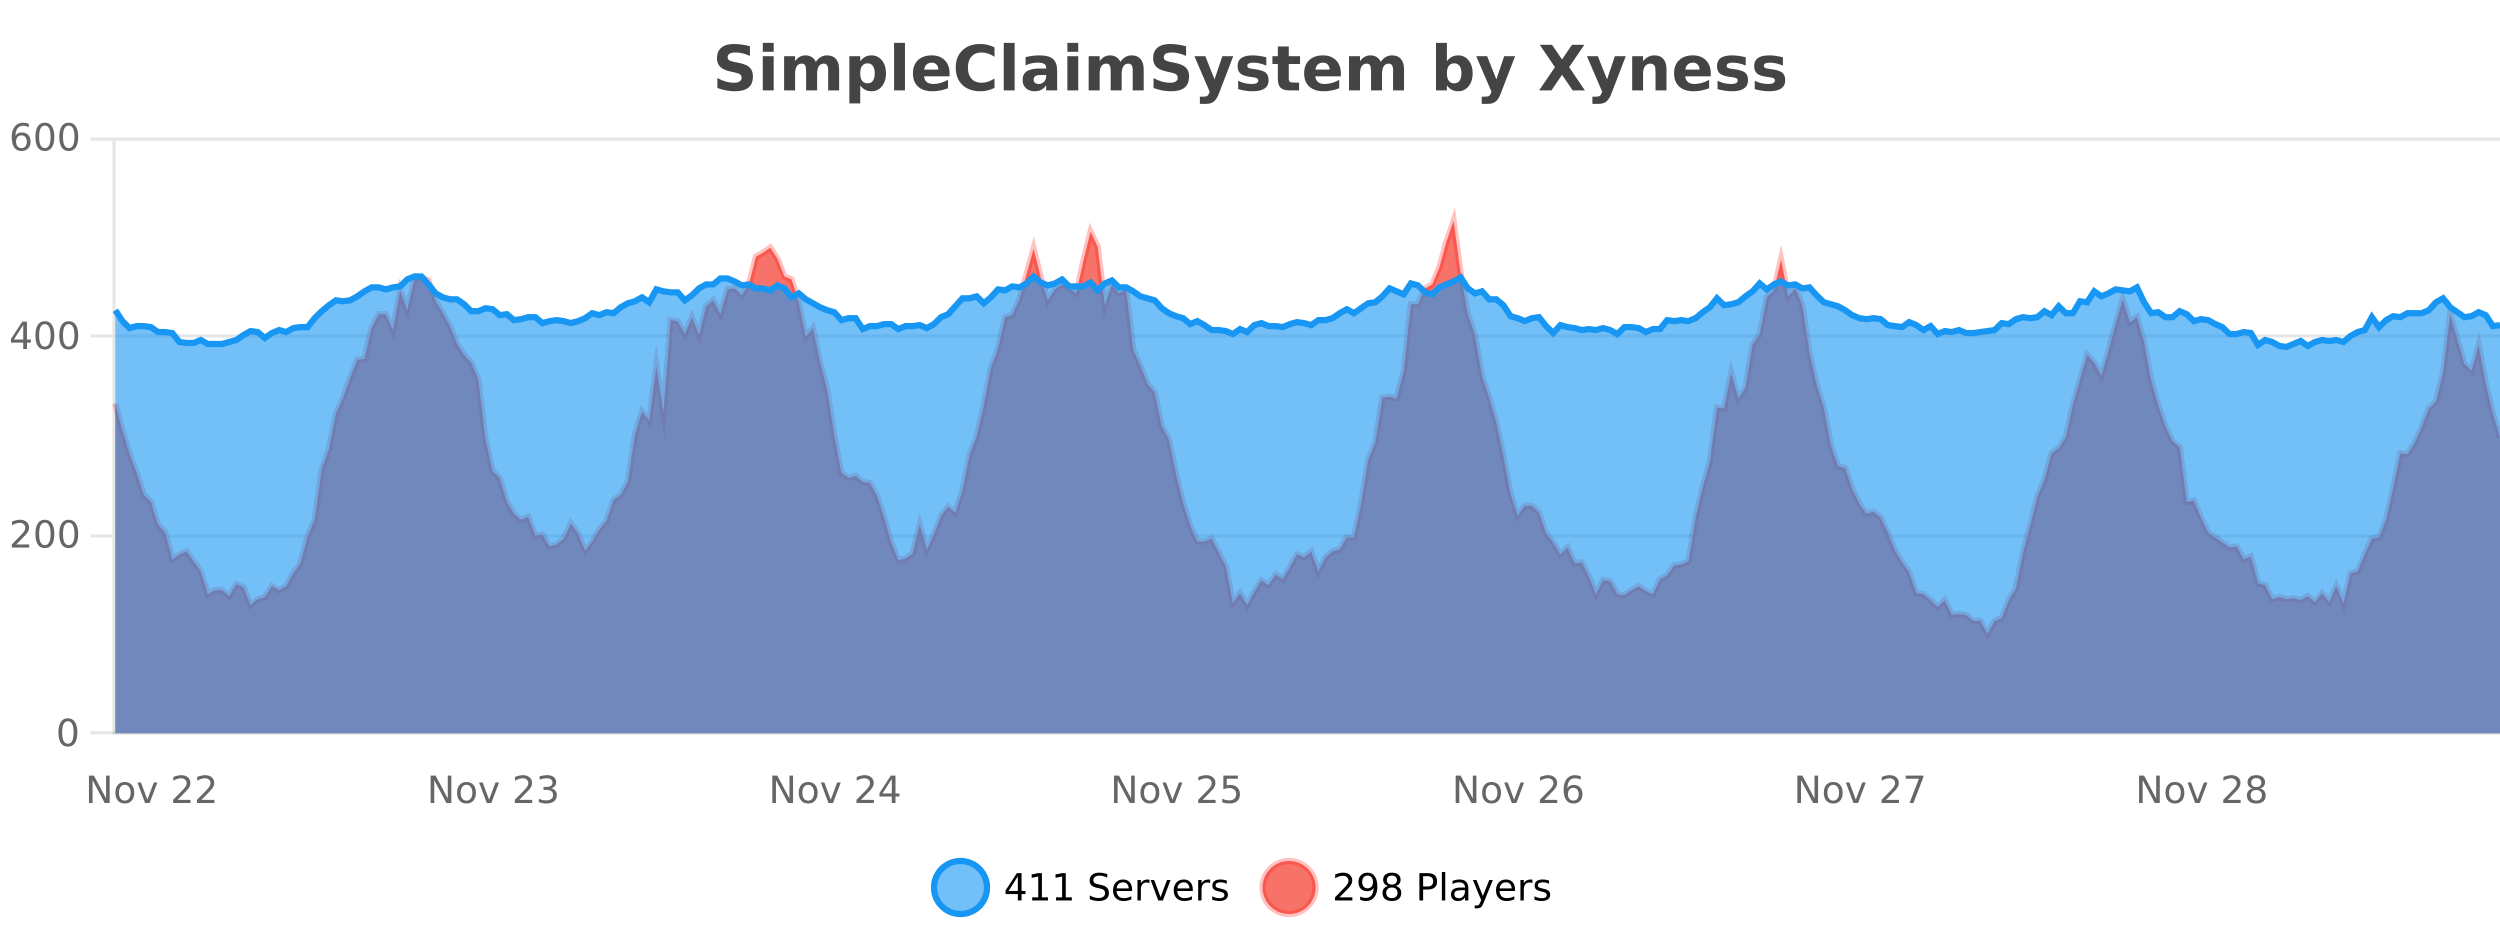 <?xml version="1.0" encoding="UTF-8"?>
<svg xmlns="http://www.w3.org/2000/svg" xmlns:xlink="http://www.w3.org/1999/xlink" width="800pt" height="300pt" viewBox="0 0 800 300" version="1.1">
<defs>
<clipPath id="clip1">
  <path d="M 270 263 L 345 263 L 345 300 L 270 300 Z M 270 263 "/>
</clipPath>
<clipPath id="clip2">
  <path d="M 375 263 L 450 263 L 450 300 L 375 300 Z M 375 263 "/>
</clipPath>
<clipPath id="clip3">
  <path d="M 36.906 70 L 800 70 L 800 234.602 L 36.906 234.602 Z M 36.906 70 "/>
</clipPath>
<clipPath id="clip4">
  <path d="M 35.906 43 L 800 43 L 800 232 L 35.906 232 Z M 35.906 43 "/>
</clipPath>
<clipPath id="clip5">
  <path d="M 36.906 88 L 800 88 L 800 234.602 L 36.906 234.602 Z M 36.906 88 "/>
</clipPath>
<clipPath id="clip6">
  <path d="M 35.906 60 L 800 60 L 800 140 L 35.906 140 Z M 35.906 60 "/>
</clipPath>
</defs>
<g id="surface477596">
<rect x="0" y="0" width="800" height="300" style="fill:rgb(100%,100%,100%);fill-opacity:1;stroke:none;"/>
<path style="fill:none;stroke-width:1;stroke-linecap:butt;stroke-linejoin:miter;stroke:rgb(0%,0%,0%);stroke-opacity:0.098;stroke-miterlimit:10;" d="M 37 234.5 L 800 234.5 "/>
<path style="fill:none;stroke-width:1;stroke-linecap:butt;stroke-linejoin:miter;stroke:rgb(0%,0%,0%);stroke-opacity:0.098;stroke-miterlimit:10;" d="M 28.906 234.5 L 36 234.5 "/>
<path style="fill:none;stroke-width:1;stroke-linecap:butt;stroke-linejoin:miter;stroke:rgb(0%,0%,0%);stroke-opacity:0.098;stroke-miterlimit:10;" d="M 37 171.5 L 800 171.5 "/>
<path style="fill:none;stroke-width:1;stroke-linecap:butt;stroke-linejoin:miter;stroke:rgb(0%,0%,0%);stroke-opacity:0.098;stroke-miterlimit:10;" d="M 28.906 171.5 L 36 171.5 "/>
<path style="fill:none;stroke-width:1;stroke-linecap:butt;stroke-linejoin:miter;stroke:rgb(0%,0%,0%);stroke-opacity:0.098;stroke-miterlimit:10;" d="M 37 107.5 L 800 107.5 "/>
<path style="fill:none;stroke-width:1;stroke-linecap:butt;stroke-linejoin:miter;stroke:rgb(0%,0%,0%);stroke-opacity:0.098;stroke-miterlimit:10;" d="M 28.906 107.5 L 36 107.5 "/>
<path style="fill:none;stroke-width:1;stroke-linecap:butt;stroke-linejoin:miter;stroke:rgb(0%,0%,0%);stroke-opacity:0.098;stroke-miterlimit:10;" d="M 37 44.5 L 800 44.5 "/>
<path style="fill:none;stroke-width:1;stroke-linecap:butt;stroke-linejoin:miter;stroke:rgb(0%,0%,0%);stroke-opacity:0.098;stroke-miterlimit:10;" d="M 28.906 44.5 L 36 44.5 "/>
<path style=" stroke:none;fill-rule:nonzero;fill:rgb(9.02%,58.824%,95.294%);fill-opacity:0.6;" d="M 315.852 284 C 315.852 288.688 312.055 292.484 307.367 292.484 C 302.684 292.484 298.883 288.688 298.883 284 C 298.883 279.312 302.684 275.516 307.367 275.516 C 312.055 275.516 315.852 279.312 315.852 284 Z M 315.852 284 "/>
<g clip-path="url(#clip1)" clip-rule="nonzero">
<path style="fill:none;stroke-width:2;stroke-linecap:butt;stroke-linejoin:miter;stroke:rgb(9.02%,58.824%,95.294%);stroke-opacity:1;stroke-miterlimit:10;" d="M 315.852 284 C 315.852 288.688 312.055 292.484 307.367 292.484 C 302.684 292.484 298.883 288.688 298.883 284 C 298.883 279.312 302.684 275.516 307.367 275.516 C 312.055 275.516 315.852 279.312 315.852 284 Z M 315.852 284 "/>
</g>
<path style=" stroke:none;fill-rule:nonzero;fill:rgb(0%,0%,0%);fill-opacity:1;" d="M 325.711 280.438 L 322.727 285.109 L 325.711 285.109 Z M 325.398 279.406 L 326.898 279.406 L 326.898 285.109 L 328.148 285.109 L 328.148 286.094 L 326.898 286.094 L 326.898 288.156 L 325.711 288.156 L 325.711 286.094 L 321.773 286.094 L 321.773 284.953 Z M 330.301 287.156 L 332.238 287.156 L 332.238 280.484 L 330.129 280.906 L 330.129 279.828 L 332.223 279.406 L 333.41 279.406 L 333.41 287.156 L 335.348 287.156 L 335.348 288.156 L 330.301 288.156 Z M 337.938 287.156 L 339.875 287.156 L 339.875 280.484 L 337.766 280.906 L 337.766 279.828 L 339.859 279.406 L 341.047 279.406 L 341.047 287.156 L 342.984 287.156 L 342.984 288.156 L 337.938 288.156 Z M 354.32 279.688 L 354.32 280.844 C 353.871 280.637 353.445 280.48 353.039 280.375 C 352.641 280.262 352.262 280.203 351.898 280.203 C 351.25 280.203 350.75 280.328 350.398 280.578 C 350.055 280.828 349.883 281.188 349.883 281.656 C 349.883 282.043 349.996 282.336 350.227 282.531 C 350.453 282.73 350.898 282.887 351.555 283 L 352.258 283.156 C 353.141 283.324 353.793 283.621 354.211 284.047 C 354.637 284.465 354.852 285.027 354.852 285.734 C 354.852 286.59 354.562 287.234 353.992 287.672 C 353.43 288.109 352.594 288.328 351.492 288.328 C 351.086 288.328 350.648 288.281 350.18 288.188 C 349.711 288.094 349.227 287.953 348.727 287.766 L 348.727 286.547 C 349.203 286.82 349.672 287.023 350.133 287.156 C 350.602 287.293 351.055 287.359 351.492 287.359 C 352.168 287.359 352.688 287.23 353.055 286.969 C 353.43 286.699 353.617 286.32 353.617 285.828 C 353.617 285.402 353.48 285.07 353.211 284.828 C 352.949 284.578 352.516 284.398 351.914 284.281 L 351.195 284.141 C 350.309 283.965 349.668 283.688 349.273 283.312 C 348.887 282.938 348.695 282.418 348.695 281.75 C 348.695 280.969 348.965 280.359 349.508 279.922 C 350.047 279.477 350.797 279.25 351.758 279.25 C 352.172 279.25 352.59 279.289 353.008 279.359 C 353.434 279.434 353.871 279.543 354.32 279.688 Z M 362.266 284.609 L 362.266 285.125 L 357.297 285.125 C 357.348 285.875 357.57 286.445 357.969 286.828 C 358.375 287.215 358.93 287.406 359.641 287.406 C 360.055 287.406 360.457 287.359 360.844 287.266 C 361.238 287.164 361.629 287.008 362.016 286.797 L 362.016 287.828 C 361.617 287.984 361.219 288.105 360.812 288.188 C 360.406 288.281 359.992 288.328 359.578 288.328 C 358.535 288.328 357.707 288.027 357.094 287.422 C 356.477 286.809 356.172 285.98 356.172 284.938 C 356.172 283.867 356.461 283.016 357.047 282.391 C 357.629 281.758 358.41 281.438 359.391 281.438 C 360.273 281.438 360.973 281.727 361.484 282.297 C 362.004 282.859 362.266 283.633 362.266 284.609 Z M 361.188 284.281 C 361.176 283.699 361.008 283.23 360.688 282.875 C 360.363 282.523 359.938 282.344 359.406 282.344 C 358.801 282.344 358.316 282.516 357.953 282.859 C 357.598 283.203 357.395 283.684 357.344 284.297 Z M 367.836 282.594 C 367.711 282.531 367.574 282.484 367.43 282.453 C 367.293 282.414 367.137 282.391 366.961 282.391 C 366.355 282.391 365.887 282.59 365.555 282.984 C 365.23 283.383 365.07 283.953 365.07 284.703 L 365.07 288.156 L 363.992 288.156 L 363.992 281.594 L 365.07 281.594 L 365.07 282.609 C 365.297 282.215 365.594 281.922 365.961 281.734 C 366.324 281.539 366.766 281.438 367.289 281.438 C 367.359 281.438 367.438 281.445 367.523 281.453 C 367.617 281.465 367.715 281.48 367.82 281.5 Z M 368.195 281.594 L 369.336 281.594 L 371.383 287.094 L 373.445 281.594 L 374.586 281.594 L 372.117 288.156 L 370.648 288.156 Z M 381.688 284.609 L 381.688 285.125 L 376.719 285.125 C 376.77 285.875 376.992 286.445 377.391 286.828 C 377.797 287.215 378.352 287.406 379.062 287.406 C 379.477 287.406 379.879 287.359 380.266 287.266 C 380.66 287.164 381.051 287.008 381.438 286.797 L 381.438 287.828 C 381.039 287.984 380.641 288.105 380.234 288.188 C 379.828 288.281 379.414 288.328 379 288.328 C 377.957 288.328 377.129 288.027 376.516 287.422 C 375.898 286.809 375.594 285.98 375.594 284.938 C 375.594 283.867 375.883 283.016 376.469 282.391 C 377.051 281.758 377.832 281.438 378.812 281.438 C 379.695 281.438 380.395 281.727 380.906 282.297 C 381.426 282.859 381.688 283.633 381.688 284.609 Z M 380.609 284.281 C 380.598 283.699 380.43 283.23 380.109 282.875 C 379.785 282.523 379.359 282.344 378.828 282.344 C 378.223 282.344 377.738 282.516 377.375 282.859 C 377.02 283.203 376.816 283.684 376.766 284.297 Z M 387.258 282.594 C 387.133 282.531 386.996 282.484 386.852 282.453 C 386.715 282.414 386.559 282.391 386.383 282.391 C 385.777 282.391 385.309 282.59 384.977 282.984 C 384.652 283.383 384.492 283.953 384.492 284.703 L 384.492 288.156 L 383.414 288.156 L 383.414 281.594 L 384.492 281.594 L 384.492 282.609 C 384.719 282.215 385.016 281.922 385.383 281.734 C 385.746 281.539 386.188 281.438 386.711 281.438 C 386.781 281.438 386.859 281.445 386.945 281.453 C 387.039 281.465 387.137 281.48 387.242 281.5 Z M 392.562 281.781 L 392.562 282.812 C 392.258 282.656 391.941 282.543 391.609 282.469 C 391.285 282.387 390.945 282.344 390.594 282.344 C 390.062 282.344 389.66 282.43 389.391 282.594 C 389.117 282.75 388.984 282.996 388.984 283.328 C 388.984 283.578 389.078 283.777 389.266 283.922 C 389.461 284.059 389.852 284.188 390.438 284.312 L 390.797 284.406 C 391.566 284.562 392.113 284.793 392.438 285.094 C 392.758 285.398 392.922 285.812 392.922 286.344 C 392.922 286.961 392.676 287.445 392.188 287.797 C 391.707 288.152 391.047 288.328 390.203 288.328 C 389.848 288.328 389.477 288.289 389.094 288.219 C 388.719 288.156 388.32 288.059 387.906 287.922 L 387.906 286.797 C 388.301 287.008 388.691 287.164 389.078 287.266 C 389.461 287.371 389.848 287.422 390.234 287.422 C 390.734 287.422 391.117 287.34 391.391 287.172 C 391.672 286.996 391.812 286.746 391.812 286.422 C 391.812 286.133 391.711 285.906 391.516 285.75 C 391.316 285.594 390.883 285.445 390.219 285.297 L 389.844 285.219 C 389.176 285.074 388.691 284.855 388.391 284.562 C 388.098 284.273 387.953 283.875 387.953 283.375 C 387.953 282.75 388.172 282.273 388.609 281.938 C 389.047 281.605 389.664 281.438 390.469 281.438 C 390.863 281.438 391.238 281.469 391.594 281.531 C 391.945 281.586 392.27 281.668 392.562 281.781 Z M 317.367 277.016 "/>
<path style=" stroke:none;fill-rule:nonzero;fill:rgb(96.863%,44.706%,40.784%);fill-opacity:1;" d="M 420.988 284 C 420.988 288.688 417.191 292.484 412.504 292.484 C 407.82 292.484 404.02 288.688 404.02 284 C 404.02 279.312 407.82 275.516 412.504 275.516 C 417.191 275.516 420.988 279.312 420.988 284 Z M 420.988 284 "/>
<g clip-path="url(#clip2)" clip-rule="nonzero">
<path style="fill:none;stroke-width:2;stroke-linecap:butt;stroke-linejoin:miter;stroke:rgb(100%,4.706%,0%);stroke-opacity:0.247;stroke-miterlimit:10;" d="M 420.988 284 C 420.988 288.688 417.191 292.484 412.504 292.484 C 407.82 292.484 404.02 288.688 404.02 284 C 404.02 279.312 407.82 275.516 412.504 275.516 C 417.191 275.516 420.988 279.312 420.988 284 Z M 420.988 284 "/>
</g>
<path style=" stroke:none;fill-rule:nonzero;fill:rgb(0%,0%,0%);fill-opacity:1;" d="M 428.617 287.156 L 432.758 287.156 L 432.758 288.156 L 427.195 288.156 L 427.195 287.156 C 427.641 286.699 428.25 286.078 429.023 285.297 C 429.805 284.508 430.293 283.996 430.492 283.766 C 430.875 283.352 431.141 282.996 431.289 282.703 C 431.445 282.402 431.523 282.109 431.523 281.828 C 431.523 281.359 431.355 280.98 431.023 280.688 C 430.699 280.398 430.277 280.25 429.758 280.25 C 429.383 280.25 428.984 280.312 428.57 280.438 C 428.164 280.562 427.727 280.762 427.258 281.031 L 427.258 279.828 C 427.734 279.641 428.18 279.5 428.586 279.406 C 429 279.305 429.383 279.25 429.727 279.25 C 430.633 279.25 431.355 279.48 431.898 279.938 C 432.438 280.387 432.711 280.992 432.711 281.75 C 432.711 282.105 432.641 282.445 432.508 282.766 C 432.371 283.09 432.125 283.469 431.773 283.906 C 431.668 284.023 431.355 284.352 430.836 284.891 C 430.312 285.434 429.574 286.188 428.617 287.156 Z M 435.266 287.969 L 435.266 286.891 C 435.566 287.039 435.867 287.148 436.172 287.219 C 436.473 287.293 436.773 287.328 437.078 287.328 C 437.859 287.328 438.453 287.07 438.859 286.547 C 439.273 286.016 439.508 285.215 439.562 284.141 C 439.344 284.484 439.055 284.746 438.703 284.922 C 438.359 285.102 437.973 285.188 437.547 285.188 C 436.672 285.188 435.977 284.93 435.469 284.406 C 434.957 283.875 434.703 283.148 434.703 282.219 C 434.703 281.324 434.969 280.605 435.5 280.062 C 436.031 279.523 436.738 279.25 437.625 279.25 C 438.633 279.25 439.406 279.641 439.938 280.422 C 440.477 281.195 440.75 282.32 440.75 283.797 C 440.75 285.172 440.422 286.273 439.766 287.094 C 439.109 287.918 438.227 288.328 437.125 288.328 C 436.82 288.328 436.52 288.297 436.219 288.234 C 435.914 288.18 435.598 288.094 435.266 287.969 Z M 437.625 284.266 C 438.156 284.266 438.578 284.086 438.891 283.719 C 439.203 283.355 439.359 282.855 439.359 282.219 C 439.359 281.594 439.203 281.102 438.891 280.734 C 438.578 280.371 438.156 280.188 437.625 280.188 C 437.094 280.188 436.672 280.371 436.359 280.734 C 436.055 281.102 435.906 281.594 435.906 282.219 C 435.906 282.855 436.055 283.355 436.359 283.719 C 436.672 284.086 437.094 284.266 437.625 284.266 Z M 445.398 284 C 444.836 284 444.391 284.152 444.07 284.453 C 443.746 284.758 443.586 285.168 443.586 285.688 C 443.586 286.219 443.746 286.637 444.07 286.938 C 444.391 287.242 444.836 287.391 445.398 287.391 C 445.961 287.391 446.402 287.242 446.727 286.938 C 447.047 286.637 447.211 286.219 447.211 285.688 C 447.211 285.168 447.047 284.758 446.727 284.453 C 446.414 284.152 445.969 284 445.398 284 Z M 444.211 283.5 C 443.711 283.375 443.312 283.141 443.023 282.797 C 442.742 282.445 442.602 282.016 442.602 281.516 C 442.602 280.82 442.852 280.266 443.352 279.859 C 443.852 279.453 444.531 279.25 445.398 279.25 C 446.273 279.25 446.953 279.453 447.445 279.859 C 447.945 280.266 448.195 280.82 448.195 281.516 C 448.195 282.016 448.055 282.445 447.773 282.797 C 447.492 283.141 447.094 283.375 446.586 283.5 C 447.156 283.637 447.602 283.898 447.914 284.281 C 448.234 284.668 448.398 285.137 448.398 285.688 C 448.398 286.543 448.137 287.199 447.617 287.656 C 447.105 288.105 446.367 288.328 445.398 288.328 C 444.438 288.328 443.699 288.105 443.18 287.656 C 442.656 287.199 442.398 286.543 442.398 285.688 C 442.398 285.137 442.559 284.668 442.883 284.281 C 443.203 283.898 443.648 283.637 444.211 283.5 Z M 443.789 281.625 C 443.789 282.086 443.93 282.438 444.211 282.688 C 444.492 282.938 444.887 283.062 445.398 283.062 C 445.906 283.062 446.305 282.938 446.586 282.688 C 446.875 282.438 447.023 282.086 447.023 281.625 C 447.023 281.18 446.875 280.828 446.586 280.578 C 446.305 280.32 445.906 280.188 445.398 280.188 C 444.887 280.188 444.492 280.32 444.211 280.578 C 443.93 280.828 443.789 281.18 443.789 281.625 Z M 455.398 280.375 L 455.398 283.672 L 456.883 283.672 C 457.434 283.672 457.859 283.531 458.164 283.25 C 458.465 282.961 458.617 282.547 458.617 282.016 C 458.617 281.496 458.465 281.094 458.164 280.812 C 457.859 280.523 457.434 280.375 456.883 280.375 Z M 454.211 279.406 L 456.883 279.406 C 457.871 279.406 458.617 279.633 459.117 280.078 C 459.617 280.516 459.867 281.164 459.867 282.016 C 459.867 282.883 459.617 283.539 459.117 283.984 C 458.617 284.422 457.871 284.641 456.883 284.641 L 455.398 284.641 L 455.398 288.156 L 454.211 288.156 Z M 461.398 279.031 L 462.477 279.031 L 462.477 288.156 L 461.398 288.156 Z M 467.719 284.859 C 466.852 284.859 466.25 284.961 465.906 285.156 C 465.57 285.355 465.406 285.695 465.406 286.172 C 465.406 286.559 465.531 286.867 465.781 287.094 C 466.039 287.312 466.383 287.422 466.812 287.422 C 467.414 287.422 467.895 287.215 468.25 286.797 C 468.613 286.371 468.797 285.805 468.797 285.094 L 468.797 284.859 Z M 469.875 284.406 L 469.875 288.156 L 468.797 288.156 L 468.797 287.156 C 468.547 287.555 468.238 287.852 467.875 288.047 C 467.508 288.234 467.062 288.328 466.531 288.328 C 465.852 288.328 465.316 288.141 464.922 287.766 C 464.523 287.383 464.328 286.875 464.328 286.25 C 464.328 285.512 464.57 284.953 465.062 284.578 C 465.562 284.203 466.301 284.016 467.281 284.016 L 468.797 284.016 L 468.797 283.906 C 468.797 283.406 468.629 283.023 468.297 282.75 C 467.973 282.48 467.52 282.344 466.938 282.344 C 466.562 282.344 466.191 282.391 465.828 282.484 C 465.473 282.578 465.133 282.715 464.812 282.891 L 464.812 281.891 C 465.207 281.734 465.586 281.621 465.953 281.547 C 466.328 281.477 466.691 281.438 467.047 281.438 C 467.992 281.438 468.703 281.684 469.172 282.172 C 469.641 282.664 469.875 283.406 469.875 284.406 Z M 474.82 288.766 C 474.516 289.547 474.219 290.055 473.93 290.297 C 473.637 290.535 473.25 290.656 472.773 290.656 L 471.914 290.656 L 471.914 289.75 L 472.539 289.75 C 472.84 289.75 473.07 289.676 473.227 289.531 C 473.391 289.395 473.574 289.066 473.773 288.547 L 473.977 288.047 L 471.32 281.594 L 472.461 281.594 L 474.508 286.719 L 476.57 281.594 L 477.711 281.594 Z M 484.812 284.609 L 484.812 285.125 L 479.844 285.125 C 479.895 285.875 480.117 286.445 480.516 286.828 C 480.922 287.215 481.477 287.406 482.188 287.406 C 482.602 287.406 483.004 287.359 483.391 287.266 C 483.785 287.164 484.176 287.008 484.562 286.797 L 484.562 287.828 C 484.164 287.984 483.766 288.105 483.359 288.188 C 482.953 288.281 482.539 288.328 482.125 288.328 C 481.082 288.328 480.254 288.027 479.641 287.422 C 479.023 286.809 478.719 285.98 478.719 284.938 C 478.719 283.867 479.008 283.016 479.594 282.391 C 480.176 281.758 480.957 281.438 481.938 281.438 C 482.82 281.438 483.52 281.727 484.031 282.297 C 484.551 282.859 484.812 283.633 484.812 284.609 Z M 483.734 284.281 C 483.723 283.699 483.555 283.23 483.234 282.875 C 482.91 282.523 482.484 282.344 481.953 282.344 C 481.348 282.344 480.863 282.516 480.5 282.859 C 480.145 283.203 479.941 283.684 479.891 284.297 Z M 490.383 282.594 C 490.258 282.531 490.121 282.484 489.977 282.453 C 489.84 282.414 489.684 282.391 489.508 282.391 C 488.902 282.391 488.434 282.59 488.102 282.984 C 487.777 283.383 487.617 283.953 487.617 284.703 L 487.617 288.156 L 486.539 288.156 L 486.539 281.594 L 487.617 281.594 L 487.617 282.609 C 487.844 282.215 488.141 281.922 488.508 281.734 C 488.871 281.539 489.312 281.438 489.836 281.438 C 489.906 281.438 489.984 281.445 490.07 281.453 C 490.164 281.465 490.262 281.48 490.367 281.5 Z M 495.691 281.781 L 495.691 282.812 C 495.387 282.656 495.07 282.543 494.738 282.469 C 494.414 282.387 494.074 282.344 493.723 282.344 C 493.191 282.344 492.789 282.43 492.52 282.594 C 492.246 282.75 492.113 282.996 492.113 283.328 C 492.113 283.578 492.207 283.777 492.395 283.922 C 492.59 284.059 492.98 284.188 493.566 284.312 L 493.926 284.406 C 494.695 284.562 495.242 284.793 495.566 285.094 C 495.887 285.398 496.051 285.812 496.051 286.344 C 496.051 286.961 495.805 287.445 495.316 287.797 C 494.836 288.152 494.176 288.328 493.332 288.328 C 492.977 288.328 492.605 288.289 492.223 288.219 C 491.848 288.156 491.449 288.059 491.035 287.922 L 491.035 286.797 C 491.43 287.008 491.82 287.164 492.207 287.266 C 492.59 287.371 492.977 287.422 493.363 287.422 C 493.863 287.422 494.246 287.34 494.52 287.172 C 494.801 286.996 494.941 286.746 494.941 286.422 C 494.941 286.133 494.84 285.906 494.645 285.75 C 494.445 285.594 494.012 285.445 493.348 285.297 L 492.973 285.219 C 492.305 285.074 491.82 284.855 491.52 284.562 C 491.227 284.273 491.082 283.875 491.082 283.375 C 491.082 282.75 491.301 282.273 491.738 281.938 C 492.176 281.605 492.793 281.438 493.598 281.438 C 493.992 281.438 494.367 281.469 494.723 281.531 C 495.074 281.586 495.398 281.668 495.691 281.781 Z M 422.504 277.016 "/>
<path style=" stroke:none;fill-rule:nonzero;fill:rgb(26.667%,26.667%,26.667%);fill-opacity:1;" d="M 239.984 14.797 L 239.984 17.891 C 239.18 17.527 238.398 17.258 237.641 17.078 C 236.879 16.891 236.16 16.797 235.484 16.797 C 234.586 16.797 233.922 16.922 233.484 17.172 C 233.055 17.422 232.844 17.809 232.844 18.328 C 232.844 18.715 232.988 19.016 233.281 19.234 C 233.57 19.453 234.098 19.641 234.859 19.797 L 236.453 20.125 C 238.078 20.449 239.227 20.945 239.906 21.609 C 240.594 22.277 240.938 23.219 240.938 24.438 C 240.938 26.043 240.457 27.242 239.5 28.031 C 238.551 28.812 237.098 29.203 235.141 29.203 C 234.211 29.203 233.281 29.113 232.344 28.938 C 231.414 28.762 230.488 28.5 229.562 28.156 L 229.562 24.984 C 230.488 25.484 231.383 25.859 232.25 26.109 C 233.125 26.359 233.969 26.484 234.781 26.484 C 235.602 26.484 236.227 26.352 236.656 26.078 C 237.094 25.797 237.312 25.402 237.312 24.891 C 237.312 24.445 237.16 24.094 236.859 23.844 C 236.566 23.594 235.977 23.371 235.094 23.172 L 233.641 22.859 C 232.18 22.547 231.113 22.055 230.438 21.375 C 229.77 20.688 229.438 19.762 229.438 18.594 C 229.438 17.148 229.906 16.031 230.844 15.25 C 231.781 14.469 233.129 14.078 234.891 14.078 C 235.691 14.078 236.516 14.141 237.359 14.266 C 238.203 14.383 239.078 14.559 239.984 14.797 Z M 244.094 17.984 L 247.578 17.984 L 247.578 28.922 L 244.094 28.922 Z M 244.094 13.719 L 247.578 13.719 L 247.578 16.578 L 244.094 16.578 Z M 261.07 19.797 C 261.516 19.121 262.043 18.605 262.648 18.25 C 263.262 17.898 263.934 17.719 264.664 17.719 C 265.914 17.719 266.867 18.109 267.523 18.891 C 268.188 19.664 268.523 20.789 268.523 22.266 L 268.523 28.922 L 265.008 28.922 L 265.008 23.219 C 265.008 23.137 265.008 23.047 265.008 22.953 C 265.016 22.859 265.023 22.73 265.023 22.562 C 265.023 21.793 264.906 21.234 264.68 20.891 C 264.449 20.539 264.078 20.359 263.57 20.359 C 262.914 20.359 262.402 20.637 262.039 21.188 C 261.672 21.73 261.484 22.516 261.477 23.547 L 261.477 28.922 L 257.961 28.922 L 257.961 23.219 C 257.961 22.012 257.855 21.234 257.648 20.891 C 257.438 20.539 257.07 20.359 256.539 20.359 C 255.859 20.359 255.34 20.637 254.977 21.188 C 254.609 21.73 254.43 22.516 254.43 23.547 L 254.43 28.922 L 250.914 28.922 L 250.914 17.984 L 254.43 17.984 L 254.43 19.578 C 254.867 18.965 255.359 18.5 255.914 18.188 C 256.465 17.875 257.078 17.719 257.758 17.719 C 258.508 17.719 259.172 17.902 259.758 18.266 C 260.34 18.633 260.777 19.141 261.07 19.797 Z M 275.273 27.344 L 275.273 33.078 L 271.789 33.078 L 271.789 17.984 L 275.273 17.984 L 275.273 19.578 C 275.762 18.945 276.297 18.477 276.883 18.172 C 277.465 17.871 278.137 17.719 278.898 17.719 C 280.25 17.719 281.359 18.258 282.227 19.328 C 283.09 20.402 283.523 21.781 283.523 23.469 C 283.523 25.148 283.09 26.523 282.227 27.594 C 281.359 28.668 280.25 29.203 278.898 29.203 C 278.137 29.203 277.465 29.051 276.883 28.75 C 276.297 28.449 275.762 27.98 275.273 27.344 Z M 277.602 20.266 C 276.852 20.266 276.273 20.543 275.867 21.094 C 275.469 21.637 275.273 22.43 275.273 23.469 C 275.273 24.5 275.469 25.293 275.867 25.844 C 276.273 26.398 276.852 26.672 277.602 26.672 C 278.352 26.672 278.922 26.402 279.32 25.859 C 279.715 25.309 279.914 24.512 279.914 23.469 C 279.914 22.43 279.715 21.637 279.32 21.094 C 278.922 20.543 278.352 20.266 277.602 20.266 Z M 286.102 13.719 L 289.586 13.719 L 289.586 28.922 L 286.102 28.922 Z M 303.867 23.422 L 303.867 24.422 L 295.695 24.422 C 295.777 25.246 296.074 25.859 296.586 26.266 C 297.094 26.672 297.805 26.875 298.711 26.875 C 299.449 26.875 300.203 26.766 300.977 26.547 C 301.746 26.328 302.539 26 303.352 25.562 L 303.352 28.25 C 302.527 28.562 301.699 28.797 300.867 28.953 C 300.043 29.117 299.219 29.203 298.398 29.203 C 296.418 29.203 294.875 28.703 293.773 27.703 C 292.68 26.695 292.133 25.281 292.133 23.469 C 292.133 21.68 292.668 20.273 293.742 19.25 C 294.824 18.23 296.309 17.719 298.195 17.719 C 299.914 17.719 301.289 18.242 302.32 19.281 C 303.352 20.312 303.867 21.695 303.867 23.422 Z M 300.273 22.266 C 300.273 21.602 300.078 21.062 299.695 20.656 C 299.309 20.25 298.805 20.047 298.18 20.047 C 297.5 20.047 296.949 20.242 296.523 20.625 C 296.105 21 295.844 21.547 295.742 22.266 Z M 318.242 28.125 C 317.543 28.48 316.82 28.746 316.07 28.922 C 315.328 29.109 314.547 29.203 313.727 29.203 C 311.297 29.203 309.375 28.527 307.961 27.172 C 306.543 25.809 305.836 23.965 305.836 21.641 C 305.836 19.32 306.543 17.48 307.961 16.125 C 309.375 14.762 311.297 14.078 313.727 14.078 C 314.547 14.078 315.328 14.172 316.07 14.359 C 316.82 14.539 317.543 14.805 318.242 15.156 L 318.242 18.172 C 317.543 17.703 316.855 17.359 316.18 17.141 C 315.5 16.914 314.789 16.797 314.039 16.797 C 312.695 16.797 311.637 17.23 310.867 18.094 C 310.105 18.949 309.727 20.133 309.727 21.641 C 309.727 23.152 310.105 24.34 310.867 25.203 C 311.637 26.059 312.695 26.484 314.039 26.484 C 314.789 26.484 315.5 26.375 316.18 26.156 C 316.855 25.93 317.543 25.578 318.242 25.109 Z M 321.203 13.719 L 324.688 13.719 L 324.688 28.922 L 321.203 28.922 Z M 332.945 24 C 332.215 24 331.668 24.125 331.305 24.375 C 330.938 24.617 330.758 24.98 330.758 25.469 C 330.758 25.906 330.902 26.25 331.195 26.5 C 331.496 26.75 331.906 26.875 332.43 26.875 C 333.086 26.875 333.637 26.641 334.086 26.172 C 334.543 25.703 334.773 25.117 334.773 24.406 L 334.773 24 Z M 338.289 22.688 L 338.289 28.922 L 334.773 28.922 L 334.773 27.297 C 334.305 27.965 333.773 28.449 333.18 28.75 C 332.594 29.051 331.883 29.203 331.039 29.203 C 329.914 29.203 328.996 28.875 328.289 28.219 C 327.578 27.555 327.227 26.695 327.227 25.641 C 327.227 24.359 327.664 23.422 328.539 22.828 C 329.422 22.227 330.812 21.922 332.711 21.922 L 334.773 21.922 L 334.773 21.641 C 334.773 21.09 334.555 20.688 334.117 20.438 C 333.68 20.18 332.996 20.047 332.07 20.047 C 331.32 20.047 330.621 20.125 329.977 20.281 C 329.328 20.43 328.73 20.648 328.18 20.938 L 328.18 18.281 C 328.93 18.094 329.68 17.953 330.43 17.859 C 331.188 17.766 331.949 17.719 332.711 17.719 C 334.68 17.719 336.102 18.109 336.977 18.891 C 337.852 19.664 338.289 20.93 338.289 22.688 Z M 341.555 17.984 L 345.039 17.984 L 345.039 28.922 L 341.555 28.922 Z M 341.555 13.719 L 345.039 13.719 L 345.039 16.578 L 341.555 16.578 Z M 358.531 19.797 C 358.977 19.121 359.504 18.605 360.109 18.25 C 360.723 17.898 361.395 17.719 362.125 17.719 C 363.375 17.719 364.328 18.109 364.984 18.891 C 365.648 19.664 365.984 20.789 365.984 22.266 L 365.984 28.922 L 362.469 28.922 L 362.469 23.219 C 362.469 23.137 362.469 23.047 362.469 22.953 C 362.477 22.859 362.484 22.73 362.484 22.562 C 362.484 21.793 362.367 21.234 362.141 20.891 C 361.91 20.539 361.539 20.359 361.031 20.359 C 360.375 20.359 359.863 20.637 359.5 21.188 C 359.133 21.73 358.945 22.516 358.938 23.547 L 358.938 28.922 L 355.422 28.922 L 355.422 23.219 C 355.422 22.012 355.316 21.234 355.109 20.891 C 354.898 20.539 354.531 20.359 354 20.359 C 353.32 20.359 352.801 20.637 352.438 21.188 C 352.07 21.73 351.891 22.516 351.891 23.547 L 351.891 28.922 L 348.375 28.922 L 348.375 17.984 L 351.891 17.984 L 351.891 19.578 C 352.328 18.965 352.82 18.5 353.375 18.188 C 353.926 17.875 354.539 17.719 355.219 17.719 C 355.969 17.719 356.633 17.902 357.219 18.266 C 357.801 18.633 358.238 19.141 358.531 19.797 Z M 379.547 14.797 L 379.547 17.891 C 378.742 17.527 377.961 17.258 377.203 17.078 C 376.441 16.891 375.723 16.797 375.047 16.797 C 374.148 16.797 373.484 16.922 373.047 17.172 C 372.617 17.422 372.406 17.809 372.406 18.328 C 372.406 18.715 372.551 19.016 372.844 19.234 C 373.133 19.453 373.66 19.641 374.422 19.797 L 376.016 20.125 C 377.641 20.449 378.789 20.945 379.469 21.609 C 380.156 22.277 380.5 23.219 380.5 24.438 C 380.5 26.043 380.02 27.242 379.062 28.031 C 378.113 28.812 376.66 29.203 374.703 29.203 C 373.773 29.203 372.844 29.113 371.906 28.938 C 370.977 28.762 370.051 28.5 369.125 28.156 L 369.125 24.984 C 370.051 25.484 370.945 25.859 371.812 26.109 C 372.688 26.359 373.531 26.484 374.344 26.484 C 375.164 26.484 375.789 26.352 376.219 26.078 C 376.656 25.797 376.875 25.402 376.875 24.891 C 376.875 24.445 376.723 24.094 376.422 23.844 C 376.129 23.594 375.539 23.371 374.656 23.172 L 373.203 22.859 C 371.742 22.547 370.676 22.055 370 21.375 C 369.332 20.688 369 19.762 369 18.594 C 369 17.148 369.469 16.031 370.406 15.25 C 371.344 14.469 372.691 14.078 374.453 14.078 C 375.254 14.078 376.078 14.141 376.922 14.266 C 377.766 14.383 378.641 14.559 379.547 14.797 Z M 382.215 17.984 L 385.699 17.984 L 388.652 25.406 L 391.152 17.984 L 394.637 17.984 L 390.043 29.953 C 389.582 31.172 389.043 32.02 388.418 32.5 C 387.801 32.988 386.996 33.234 385.996 33.234 L 383.965 33.234 L 383.965 30.938 L 385.059 30.938 C 385.652 30.938 386.082 30.844 386.355 30.656 C 386.625 30.469 386.832 30.129 386.98 29.641 L 387.09 29.344 Z M 405.219 18.328 L 405.219 20.984 C 404.477 20.672 403.758 20.438 403.062 20.281 C 402.363 20.125 401.703 20.047 401.078 20.047 C 400.422 20.047 399.93 20.133 399.609 20.297 C 399.285 20.465 399.125 20.719 399.125 21.062 C 399.125 21.344 399.242 21.559 399.484 21.703 C 399.734 21.852 400.172 21.961 400.797 22.031 L 401.422 22.125 C 403.211 22.355 404.414 22.73 405.031 23.25 C 405.645 23.773 405.953 24.59 405.953 25.703 C 405.953 26.871 405.52 27.746 404.656 28.328 C 403.801 28.914 402.523 29.203 400.828 29.203 C 400.098 29.203 399.348 29.145 398.578 29.031 C 397.805 28.918 397.016 28.746 396.203 28.516 L 396.203 25.859 C 396.898 26.203 397.613 26.461 398.344 26.625 C 399.07 26.793 399.816 26.875 400.578 26.875 C 401.266 26.875 401.781 26.781 402.125 26.594 C 402.469 26.406 402.641 26.125 402.641 25.75 C 402.641 25.438 402.52 25.211 402.281 25.062 C 402.039 24.906 401.566 24.789 400.859 24.703 L 400.25 24.625 C 398.688 24.43 397.594 24.07 396.969 23.547 C 396.344 23.016 396.031 22.215 396.031 21.141 C 396.031 19.984 396.426 19.125 397.219 18.562 C 398.02 18 399.238 17.719 400.875 17.719 C 401.52 17.719 402.195 17.773 402.906 17.875 C 403.613 17.969 404.383 18.121 405.219 18.328 Z M 412.406 14.875 L 412.406 17.984 L 416.016 17.984 L 416.016 20.484 L 412.406 20.484 L 412.406 25.125 C 412.406 25.637 412.504 25.98 412.703 26.156 C 412.91 26.336 413.312 26.422 413.906 26.422 L 415.703 26.422 L 415.703 28.922 L 412.703 28.922 C 411.328 28.922 410.348 28.637 409.766 28.062 C 409.191 27.48 408.906 26.5 408.906 25.125 L 408.906 20.484 L 407.172 20.484 L 407.172 17.984 L 408.906 17.984 L 408.906 14.875 Z M 429.062 23.422 L 429.062 24.422 L 420.891 24.422 C 420.973 25.246 421.27 25.859 421.781 26.266 C 422.289 26.672 423 26.875 423.906 26.875 C 424.645 26.875 425.398 26.766 426.172 26.547 C 426.941 26.328 427.734 26 428.547 25.562 L 428.547 28.25 C 427.723 28.562 426.895 28.797 426.062 28.953 C 425.238 29.117 424.414 29.203 423.594 29.203 C 421.613 29.203 420.07 28.703 418.969 27.703 C 417.875 26.695 417.328 25.281 417.328 23.469 C 417.328 21.68 417.863 20.273 418.938 19.25 C 420.02 18.23 421.504 17.719 423.391 17.719 C 425.109 17.719 426.484 18.242 427.516 19.281 C 428.547 20.312 429.062 21.695 429.062 23.422 Z M 425.469 22.266 C 425.469 21.602 425.273 21.062 424.891 20.656 C 424.504 20.25 424 20.047 423.375 20.047 C 422.695 20.047 422.145 20.242 421.719 20.625 C 421.301 21 421.039 21.547 420.938 22.266 Z M 441.844 19.797 C 442.289 19.121 442.816 18.605 443.422 18.25 C 444.035 17.898 444.707 17.719 445.438 17.719 C 446.688 17.719 447.641 18.109 448.297 18.891 C 448.961 19.664 449.297 20.789 449.297 22.266 L 449.297 28.922 L 445.781 28.922 L 445.781 23.219 C 445.781 23.137 445.781 23.047 445.781 22.953 C 445.789 22.859 445.797 22.73 445.797 22.562 C 445.797 21.793 445.68 21.234 445.453 20.891 C 445.223 20.539 444.852 20.359 444.344 20.359 C 443.688 20.359 443.176 20.637 442.812 21.188 C 442.445 21.73 442.258 22.516 442.25 23.547 L 442.25 28.922 L 438.734 28.922 L 438.734 23.219 C 438.734 22.012 438.629 21.234 438.422 20.891 C 438.211 20.539 437.844 20.359 437.312 20.359 C 436.633 20.359 436.113 20.637 435.75 21.188 C 435.383 21.73 435.203 22.516 435.203 23.547 L 435.203 28.922 L 431.688 28.922 L 431.688 17.984 L 435.203 17.984 L 435.203 19.578 C 435.641 18.965 436.133 18.5 436.688 18.188 C 437.238 17.875 437.852 17.719 438.531 17.719 C 439.281 17.719 439.945 17.902 440.531 18.266 C 441.113 18.633 441.551 19.141 441.844 19.797 Z M 465.336 26.672 C 466.086 26.672 466.656 26.402 467.055 25.859 C 467.449 25.309 467.648 24.512 467.648 23.469 C 467.648 22.43 467.449 21.637 467.055 21.094 C 466.656 20.543 466.086 20.266 465.336 20.266 C 464.586 20.266 464.008 20.543 463.602 21.094 C 463.203 21.637 463.008 22.43 463.008 23.469 C 463.008 24.5 463.203 25.293 463.602 25.844 C 464.008 26.398 464.586 26.672 465.336 26.672 Z M 463.008 19.578 C 463.496 18.945 464.031 18.477 464.617 18.172 C 465.199 17.871 465.871 17.719 466.633 17.719 C 467.984 17.719 469.094 18.258 469.961 19.328 C 470.824 20.402 471.258 21.781 471.258 23.469 C 471.258 25.148 470.824 26.523 469.961 27.594 C 469.094 28.668 467.984 29.203 466.633 29.203 C 465.871 29.203 465.199 29.051 464.617 28.75 C 464.031 28.449 463.496 27.98 463.008 27.344 L 463.008 28.922 L 459.523 28.922 L 459.523 13.719 L 463.008 13.719 Z M 472.398 17.984 L 475.883 17.984 L 478.836 25.406 L 481.336 17.984 L 484.82 17.984 L 480.227 29.953 C 479.766 31.172 479.227 32.02 478.602 32.5 C 477.984 32.988 477.18 33.234 476.18 33.234 L 474.148 33.234 L 474.148 30.938 L 475.242 30.938 C 475.836 30.938 476.266 30.844 476.539 30.656 C 476.809 30.469 477.016 30.129 477.164 29.641 L 477.273 29.344 Z M 502.117 21.484 L 507.164 28.922 L 503.258 28.922 L 499.852 23.938 L 496.461 28.922 L 492.523 28.922 L 497.586 21.484 L 492.727 14.344 L 496.648 14.344 L 499.852 19.031 L 503.023 14.344 L 506.977 14.344 Z M 507.82 17.984 L 511.305 17.984 L 514.258 25.406 L 516.758 17.984 L 520.242 17.984 L 515.648 29.953 C 515.188 31.172 514.648 32.02 514.023 32.5 C 513.406 32.988 512.602 33.234 511.602 33.234 L 509.57 33.234 L 509.57 30.938 L 510.664 30.938 C 511.258 30.938 511.688 30.844 511.961 30.656 C 512.23 30.469 512.438 30.129 512.586 29.641 L 512.695 29.344 Z M 533.281 22.266 L 533.281 28.922 L 529.766 28.922 L 529.766 23.828 C 529.766 22.883 529.742 22.23 529.703 21.875 C 529.66 21.512 529.586 21.246 529.484 21.078 C 529.348 20.852 529.16 20.672 528.922 20.547 C 528.691 20.422 528.426 20.359 528.125 20.359 C 527.395 20.359 526.82 20.641 526.406 21.203 C 525.988 21.766 525.781 22.547 525.781 23.547 L 525.781 28.922 L 522.297 28.922 L 522.297 17.984 L 525.781 17.984 L 525.781 19.578 C 526.312 18.945 526.875 18.477 527.469 18.172 C 528.062 17.871 528.711 17.719 529.422 17.719 C 530.691 17.719 531.648 18.109 532.297 18.891 C 532.953 19.664 533.281 20.789 533.281 22.266 Z M 547.438 23.422 L 547.438 24.422 L 539.266 24.422 C 539.348 25.246 539.645 25.859 540.156 26.266 C 540.664 26.672 541.375 26.875 542.281 26.875 C 543.02 26.875 543.773 26.766 544.547 26.547 C 545.316 26.328 546.109 26 546.922 25.562 L 546.922 28.25 C 546.098 28.562 545.27 28.797 544.438 28.953 C 543.613 29.117 542.789 29.203 541.969 29.203 C 539.988 29.203 538.445 28.703 537.344 27.703 C 536.25 26.695 535.703 25.281 535.703 23.469 C 535.703 21.68 536.238 20.273 537.312 19.25 C 538.395 18.23 539.879 17.719 541.766 17.719 C 543.484 17.719 544.859 18.242 545.891 19.281 C 546.922 20.312 547.438 21.695 547.438 23.422 Z M 543.844 22.266 C 543.844 21.602 543.648 21.062 543.266 20.656 C 542.879 20.25 542.375 20.047 541.75 20.047 C 541.07 20.047 540.52 20.242 540.094 20.625 C 539.676 21 539.414 21.547 539.312 22.266 Z M 558.629 18.328 L 558.629 20.984 C 557.887 20.672 557.168 20.438 556.473 20.281 C 555.773 20.125 555.113 20.047 554.488 20.047 C 553.832 20.047 553.34 20.133 553.02 20.297 C 552.695 20.465 552.535 20.719 552.535 21.062 C 552.535 21.344 552.652 21.559 552.895 21.703 C 553.145 21.852 553.582 21.961 554.207 22.031 L 554.832 22.125 C 556.621 22.355 557.824 22.73 558.441 23.25 C 559.055 23.773 559.363 24.59 559.363 25.703 C 559.363 26.871 558.93 27.746 558.066 28.328 C 557.211 28.914 555.934 29.203 554.238 29.203 C 553.508 29.203 552.758 29.145 551.988 29.031 C 551.215 28.918 550.426 28.746 549.613 28.516 L 549.613 25.859 C 550.309 26.203 551.023 26.461 551.754 26.625 C 552.48 26.793 553.227 26.875 553.988 26.875 C 554.676 26.875 555.191 26.781 555.535 26.594 C 555.879 26.406 556.051 26.125 556.051 25.75 C 556.051 25.438 555.93 25.211 555.691 25.062 C 555.449 24.906 554.977 24.789 554.27 24.703 L 553.66 24.625 C 552.098 24.43 551.004 24.07 550.379 23.547 C 549.754 23.016 549.441 22.215 549.441 21.141 C 549.441 19.984 549.836 19.125 550.629 18.562 C 551.43 18 552.648 17.719 554.285 17.719 C 554.93 17.719 555.605 17.773 556.316 17.875 C 557.023 17.969 557.793 18.121 558.629 18.328 Z M 570.531 18.328 L 570.531 20.984 C 569.789 20.672 569.07 20.438 568.375 20.281 C 567.676 20.125 567.016 20.047 566.391 20.047 C 565.734 20.047 565.242 20.133 564.922 20.297 C 564.598 20.465 564.438 20.719 564.438 21.062 C 564.438 21.344 564.555 21.559 564.797 21.703 C 565.047 21.852 565.484 21.961 566.109 22.031 L 566.734 22.125 C 568.523 22.355 569.727 22.73 570.344 23.25 C 570.957 23.773 571.266 24.59 571.266 25.703 C 571.266 26.871 570.832 27.746 569.969 28.328 C 569.113 28.914 567.836 29.203 566.141 29.203 C 565.41 29.203 564.66 29.145 563.891 29.031 C 563.117 28.918 562.328 28.746 561.516 28.516 L 561.516 25.859 C 562.211 26.203 562.926 26.461 563.656 26.625 C 564.383 26.793 565.129 26.875 565.891 26.875 C 566.578 26.875 567.094 26.781 567.438 26.594 C 567.781 26.406 567.953 26.125 567.953 25.75 C 567.953 25.438 567.832 25.211 567.594 25.062 C 567.352 24.906 566.879 24.789 566.172 24.703 L 565.562 24.625 C 564 24.43 562.906 24.07 562.281 23.547 C 561.656 23.016 561.344 22.215 561.344 21.141 C 561.344 19.984 561.738 19.125 562.531 18.562 C 563.332 18 564.551 17.719 566.188 17.719 C 566.832 17.719 567.508 17.773 568.219 17.875 C 568.926 17.969 569.695 18.121 570.531 18.328 Z M 228 10.359 "/>
<path style="fill:none;stroke-width:1;stroke-linecap:butt;stroke-linejoin:miter;stroke:rgb(0%,0%,0%);stroke-opacity:0.098;stroke-miterlimit:10;" d="M 36 234.5 L 801 234.5 "/>
<path style=" stroke:none;fill-rule:nonzero;fill:rgb(40%,40%,40%);fill-opacity:1;" d="M 28.465 248.203 L 30.059 248.203 L 33.949 255.516 L 33.949 248.203 L 35.09 248.203 L 35.09 256.953 L 33.496 256.953 L 29.621 249.641 L 29.621 256.953 L 28.465 256.953 Z M 39.941 251.141 C 39.367 251.141 38.91 251.371 38.566 251.828 C 38.23 252.277 38.066 252.891 38.066 253.672 C 38.066 254.465 38.23 255.086 38.566 255.531 C 38.898 255.98 39.355 256.203 39.941 256.203 C 40.512 256.203 40.965 255.98 41.301 255.531 C 41.645 255.074 41.816 254.453 41.816 253.672 C 41.816 252.902 41.645 252.289 41.301 251.828 C 40.965 251.371 40.512 251.141 39.941 251.141 Z M 39.941 250.234 C 40.879 250.234 41.613 250.543 42.145 251.156 C 42.684 251.762 42.957 252.602 42.957 253.672 C 42.957 254.746 42.684 255.59 42.145 256.203 C 41.613 256.82 40.879 257.125 39.941 257.125 C 39.004 257.125 38.262 256.82 37.723 256.203 C 37.191 255.59 36.926 254.746 36.926 253.672 C 36.926 252.602 37.191 251.762 37.723 251.156 C 38.262 250.543 39.004 250.234 39.941 250.234 Z M 43.969 250.391 L 45.109 250.391 L 47.156 255.891 L 49.219 250.391 L 50.359 250.391 L 47.891 256.953 L 46.422 256.953 Z M 56.824 255.953 L 60.965 255.953 L 60.965 256.953 L 55.402 256.953 L 55.402 255.953 C 55.848 255.496 56.457 254.875 57.23 254.094 C 58.012 253.305 58.5 252.793 58.699 252.562 C 59.082 252.148 59.348 251.793 59.496 251.5 C 59.652 251.199 59.73 250.906 59.73 250.625 C 59.73 250.156 59.562 249.777 59.23 249.484 C 58.906 249.195 58.484 249.047 57.965 249.047 C 57.59 249.047 57.191 249.109 56.777 249.234 C 56.371 249.359 55.934 249.559 55.465 249.828 L 55.465 248.625 C 55.941 248.438 56.387 248.297 56.793 248.203 C 57.207 248.102 57.59 248.047 57.934 248.047 C 58.84 248.047 59.562 248.277 60.105 248.734 C 60.645 249.184 60.918 249.789 60.918 250.547 C 60.918 250.902 60.848 251.242 60.715 251.562 C 60.578 251.887 60.332 252.266 59.98 252.703 C 59.875 252.82 59.562 253.148 59.043 253.688 C 58.52 254.23 57.781 254.984 56.824 255.953 Z M 64.461 255.953 L 68.602 255.953 L 68.602 256.953 L 63.039 256.953 L 63.039 255.953 C 63.484 255.496 64.094 254.875 64.867 254.094 C 65.648 253.305 66.137 252.793 66.336 252.562 C 66.719 252.148 66.984 251.793 67.133 251.5 C 67.289 251.199 67.367 250.906 67.367 250.625 C 67.367 250.156 67.199 249.777 66.867 249.484 C 66.543 249.195 66.121 249.047 65.602 249.047 C 65.227 249.047 64.828 249.109 64.414 249.234 C 64.008 249.359 63.57 249.559 63.102 249.828 L 63.102 248.625 C 63.578 248.438 64.023 248.297 64.43 248.203 C 64.844 248.102 65.227 248.047 65.57 248.047 C 66.477 248.047 67.199 248.277 67.742 248.734 C 68.281 249.184 68.555 249.789 68.555 250.547 C 68.555 250.902 68.484 251.242 68.352 251.562 C 68.215 251.887 67.969 252.266 67.617 252.703 C 67.512 252.82 67.199 253.148 66.68 253.688 C 66.156 254.23 65.418 254.984 64.461 255.953 Z M 27.293 245.816 "/>
<path style=" stroke:none;fill-rule:nonzero;fill:rgb(40%,40%,40%);fill-opacity:1;" d="M 137.805 248.203 L 139.398 248.203 L 143.289 255.516 L 143.289 248.203 L 144.43 248.203 L 144.43 256.953 L 142.836 256.953 L 138.961 249.641 L 138.961 256.953 L 137.805 256.953 Z M 149.281 251.141 C 148.707 251.141 148.25 251.371 147.906 251.828 C 147.57 252.277 147.406 252.891 147.406 253.672 C 147.406 254.465 147.57 255.086 147.906 255.531 C 148.238 255.98 148.695 256.203 149.281 256.203 C 149.852 256.203 150.305 255.98 150.641 255.531 C 150.984 255.074 151.156 254.453 151.156 253.672 C 151.156 252.902 150.984 252.289 150.641 251.828 C 150.305 251.371 149.852 251.141 149.281 251.141 Z M 149.281 250.234 C 150.219 250.234 150.953 250.543 151.484 251.156 C 152.023 251.762 152.297 252.602 152.297 253.672 C 152.297 254.746 152.023 255.59 151.484 256.203 C 150.953 256.82 150.219 257.125 149.281 257.125 C 148.344 257.125 147.602 256.82 147.062 256.203 C 146.531 255.59 146.266 254.746 146.266 253.672 C 146.266 252.602 146.531 251.762 147.062 251.156 C 147.602 250.543 148.344 250.234 149.281 250.234 Z M 153.312 250.391 L 154.453 250.391 L 156.5 255.891 L 158.562 250.391 L 159.703 250.391 L 157.234 256.953 L 155.766 256.953 Z M 166.164 255.953 L 170.305 255.953 L 170.305 256.953 L 164.742 256.953 L 164.742 255.953 C 165.188 255.496 165.797 254.875 166.57 254.094 C 167.352 253.305 167.84 252.793 168.039 252.562 C 168.422 252.148 168.688 251.793 168.836 251.5 C 168.992 251.199 169.07 250.906 169.07 250.625 C 169.07 250.156 168.902 249.777 168.57 249.484 C 168.246 249.195 167.824 249.047 167.305 249.047 C 166.93 249.047 166.531 249.109 166.117 249.234 C 165.711 249.359 165.273 249.559 164.805 249.828 L 164.805 248.625 C 165.281 248.438 165.727 248.297 166.133 248.203 C 166.547 248.102 166.93 248.047 167.273 248.047 C 168.18 248.047 168.902 248.277 169.445 248.734 C 169.984 249.184 170.258 249.789 170.258 250.547 C 170.258 250.902 170.188 251.242 170.055 251.562 C 169.918 251.887 169.672 252.266 169.32 252.703 C 169.215 252.82 168.902 253.148 168.383 253.688 C 167.859 254.23 167.121 254.984 166.164 255.953 Z M 176.375 252.234 C 176.938 252.359 177.375 252.617 177.688 253 C 178.008 253.375 178.172 253.844 178.172 254.406 C 178.172 255.273 177.875 255.945 177.281 256.422 C 176.688 256.891 175.844 257.125 174.75 257.125 C 174.383 257.125 174.004 257.086 173.609 257.016 C 173.223 256.945 172.828 256.836 172.422 256.688 L 172.422 255.547 C 172.742 255.734 173.098 255.883 173.484 255.984 C 173.879 256.078 174.289 256.125 174.719 256.125 C 175.457 256.125 176.02 255.98 176.406 255.688 C 176.801 255.398 177 254.969 177 254.406 C 177 253.898 176.816 253.496 176.453 253.203 C 176.086 252.914 175.586 252.766 174.953 252.766 L 173.922 252.766 L 173.922 251.797 L 175 251.797 C 175.57 251.797 176.016 251.684 176.328 251.453 C 176.641 251.215 176.797 250.875 176.797 250.438 C 176.797 249.992 176.633 249.648 176.312 249.406 C 176 249.168 175.547 249.047 174.953 249.047 C 174.617 249.047 174.266 249.086 173.891 249.156 C 173.523 249.219 173.117 249.324 172.672 249.469 L 172.672 248.422 C 173.129 248.297 173.551 248.203 173.938 248.141 C 174.332 248.078 174.703 248.047 175.047 248.047 C 175.953 248.047 176.664 248.25 177.188 248.656 C 177.707 249.062 177.969 249.617 177.969 250.312 C 177.969 250.805 177.828 251.215 177.547 251.547 C 177.273 251.883 176.883 252.109 176.375 252.234 Z M 136.633 245.816 "/>
<path style=" stroke:none;fill-rule:nonzero;fill:rgb(40%,40%,40%);fill-opacity:1;" d="M 247.145 248.203 L 248.738 248.203 L 252.629 255.516 L 252.629 248.203 L 253.77 248.203 L 253.77 256.953 L 252.176 256.953 L 248.301 249.641 L 248.301 256.953 L 247.145 256.953 Z M 258.621 251.141 C 258.047 251.141 257.59 251.371 257.246 251.828 C 256.91 252.277 256.746 252.891 256.746 253.672 C 256.746 254.465 256.91 255.086 257.246 255.531 C 257.578 255.98 258.035 256.203 258.621 256.203 C 259.191 256.203 259.645 255.98 259.98 255.531 C 260.324 255.074 260.496 254.453 260.496 253.672 C 260.496 252.902 260.324 252.289 259.98 251.828 C 259.645 251.371 259.191 251.141 258.621 251.141 Z M 258.621 250.234 C 259.559 250.234 260.293 250.543 260.824 251.156 C 261.363 251.762 261.637 252.602 261.637 253.672 C 261.637 254.746 261.363 255.59 260.824 256.203 C 260.293 256.82 259.559 257.125 258.621 257.125 C 257.684 257.125 256.941 256.82 256.402 256.203 C 255.871 255.59 255.605 254.746 255.605 253.672 C 255.605 252.602 255.871 251.762 256.402 251.156 C 256.941 250.543 257.684 250.234 258.621 250.234 Z M 262.648 250.391 L 263.789 250.391 L 265.836 255.891 L 267.898 250.391 L 269.039 250.391 L 266.57 256.953 L 265.102 256.953 Z M 275.504 255.953 L 279.645 255.953 L 279.645 256.953 L 274.082 256.953 L 274.082 255.953 C 274.527 255.496 275.137 254.875 275.91 254.094 C 276.691 253.305 277.18 252.793 277.379 252.562 C 277.762 252.148 278.027 251.793 278.176 251.5 C 278.332 251.199 278.41 250.906 278.41 250.625 C 278.41 250.156 278.242 249.777 277.91 249.484 C 277.586 249.195 277.164 249.047 276.645 249.047 C 276.27 249.047 275.871 249.109 275.457 249.234 C 275.051 249.359 274.613 249.559 274.145 249.828 L 274.145 248.625 C 274.621 248.438 275.066 248.297 275.473 248.203 C 275.887 248.102 276.27 248.047 276.613 248.047 C 277.52 248.047 278.242 248.277 278.785 248.734 C 279.324 249.184 279.598 249.789 279.598 250.547 C 279.598 250.902 279.527 251.242 279.395 251.562 C 279.258 251.887 279.012 252.266 278.66 252.703 C 278.555 252.82 278.242 253.148 277.723 253.688 C 277.199 254.23 276.461 254.984 275.504 255.953 Z M 285.375 249.234 L 282.391 253.906 L 285.375 253.906 Z M 285.062 248.203 L 286.562 248.203 L 286.562 253.906 L 287.812 253.906 L 287.812 254.891 L 286.562 254.891 L 286.562 256.953 L 285.375 256.953 L 285.375 254.891 L 281.438 254.891 L 281.438 253.75 Z M 245.973 245.816 "/>
<path style=" stroke:none;fill-rule:nonzero;fill:rgb(40%,40%,40%);fill-opacity:1;" d="M 356.484 248.203 L 358.078 248.203 L 361.969 255.516 L 361.969 248.203 L 363.109 248.203 L 363.109 256.953 L 361.516 256.953 L 357.641 249.641 L 357.641 256.953 L 356.484 256.953 Z M 367.961 251.141 C 367.387 251.141 366.93 251.371 366.586 251.828 C 366.25 252.277 366.086 252.891 366.086 253.672 C 366.086 254.465 366.25 255.086 366.586 255.531 C 366.918 255.98 367.375 256.203 367.961 256.203 C 368.531 256.203 368.984 255.98 369.32 255.531 C 369.664 255.074 369.836 254.453 369.836 253.672 C 369.836 252.902 369.664 252.289 369.32 251.828 C 368.984 251.371 368.531 251.141 367.961 251.141 Z M 367.961 250.234 C 368.898 250.234 369.633 250.543 370.164 251.156 C 370.703 251.762 370.977 252.602 370.977 253.672 C 370.977 254.746 370.703 255.59 370.164 256.203 C 369.633 256.82 368.898 257.125 367.961 257.125 C 367.023 257.125 366.281 256.82 365.742 256.203 C 365.211 255.59 364.945 254.746 364.945 253.672 C 364.945 252.602 365.211 251.762 365.742 251.156 C 366.281 250.543 367.023 250.234 367.961 250.234 Z M 371.992 250.391 L 373.133 250.391 L 375.18 255.891 L 377.242 250.391 L 378.383 250.391 L 375.914 256.953 L 374.445 256.953 Z M 384.844 255.953 L 388.984 255.953 L 388.984 256.953 L 383.422 256.953 L 383.422 255.953 C 383.867 255.496 384.477 254.875 385.25 254.094 C 386.031 253.305 386.52 252.793 386.719 252.562 C 387.102 252.148 387.367 251.793 387.516 251.5 C 387.672 251.199 387.75 250.906 387.75 250.625 C 387.75 250.156 387.582 249.777 387.25 249.484 C 386.926 249.195 386.504 249.047 385.984 249.047 C 385.609 249.047 385.211 249.109 384.797 249.234 C 384.391 249.359 383.953 249.559 383.484 249.828 L 383.484 248.625 C 383.961 248.438 384.406 248.297 384.812 248.203 C 385.227 248.102 385.609 248.047 385.953 248.047 C 386.859 248.047 387.582 248.277 388.125 248.734 C 388.664 249.184 388.938 249.789 388.938 250.547 C 388.938 250.902 388.867 251.242 388.734 251.562 C 388.598 251.887 388.352 252.266 388 252.703 C 387.895 252.82 387.582 253.148 387.062 253.688 C 386.539 254.23 385.801 254.984 384.844 255.953 Z M 391.477 248.203 L 396.117 248.203 L 396.117 249.203 L 392.555 249.203 L 392.555 251.344 C 392.73 251.281 392.902 251.242 393.07 251.219 C 393.246 251.188 393.418 251.172 393.586 251.172 C 394.562 251.172 395.34 251.445 395.914 251.984 C 396.484 252.516 396.773 253.234 396.773 254.141 C 396.773 255.09 396.477 255.824 395.883 256.344 C 395.297 256.867 394.477 257.125 393.414 257.125 C 393.039 257.125 392.656 257.094 392.273 257.031 C 391.898 256.969 391.508 256.875 391.102 256.75 L 391.102 255.562 C 391.453 255.75 391.82 255.891 392.195 255.984 C 392.57 256.078 392.965 256.125 393.383 256.125 C 394.059 256.125 394.594 255.949 394.992 255.594 C 395.387 255.242 395.586 254.758 395.586 254.141 C 395.586 253.539 395.387 253.059 394.992 252.703 C 394.594 252.352 394.059 252.172 393.383 252.172 C 393.07 252.172 392.75 252.211 392.43 252.281 C 392.117 252.344 391.797 252.449 391.477 252.594 Z M 355.312 245.816 "/>
<path style=" stroke:none;fill-rule:nonzero;fill:rgb(40%,40%,40%);fill-opacity:1;" d="M 465.82 248.203 L 467.414 248.203 L 471.305 255.516 L 471.305 248.203 L 472.445 248.203 L 472.445 256.953 L 470.852 256.953 L 466.977 249.641 L 466.977 256.953 L 465.82 256.953 Z M 477.297 251.141 C 476.723 251.141 476.266 251.371 475.922 251.828 C 475.586 252.277 475.422 252.891 475.422 253.672 C 475.422 254.465 475.586 255.086 475.922 255.531 C 476.254 255.98 476.711 256.203 477.297 256.203 C 477.867 256.203 478.32 255.98 478.656 255.531 C 479 255.074 479.172 254.453 479.172 253.672 C 479.172 252.902 479 252.289 478.656 251.828 C 478.32 251.371 477.867 251.141 477.297 251.141 Z M 477.297 250.234 C 478.234 250.234 478.969 250.543 479.5 251.156 C 480.039 251.762 480.312 252.602 480.312 253.672 C 480.312 254.746 480.039 255.59 479.5 256.203 C 478.969 256.82 478.234 257.125 477.297 257.125 C 476.359 257.125 475.617 256.82 475.078 256.203 C 474.547 255.59 474.281 254.746 474.281 253.672 C 474.281 252.602 474.547 251.762 475.078 251.156 C 475.617 250.543 476.359 250.234 477.297 250.234 Z M 481.328 250.391 L 482.469 250.391 L 484.516 255.891 L 486.578 250.391 L 487.719 250.391 L 485.25 256.953 L 483.781 256.953 Z M 494.18 255.953 L 498.32 255.953 L 498.32 256.953 L 492.758 256.953 L 492.758 255.953 C 493.203 255.496 493.812 254.875 494.586 254.094 C 495.367 253.305 495.855 252.793 496.055 252.562 C 496.438 252.148 496.703 251.793 496.852 251.5 C 497.008 251.199 497.086 250.906 497.086 250.625 C 497.086 250.156 496.918 249.777 496.586 249.484 C 496.262 249.195 495.84 249.047 495.32 249.047 C 494.945 249.047 494.547 249.109 494.133 249.234 C 493.727 249.359 493.289 249.559 492.82 249.828 L 492.82 248.625 C 493.297 248.438 493.742 248.297 494.148 248.203 C 494.562 248.102 494.945 248.047 495.289 248.047 C 496.195 248.047 496.918 248.277 497.461 248.734 C 498 249.184 498.273 249.789 498.273 250.547 C 498.273 250.902 498.203 251.242 498.07 251.562 C 497.934 251.887 497.688 252.266 497.336 252.703 C 497.23 252.82 496.918 253.148 496.398 253.688 C 495.875 254.23 495.137 254.984 494.18 255.953 Z M 503.484 252.109 C 502.953 252.109 502.531 252.293 502.219 252.656 C 501.906 253.023 501.75 253.516 501.75 254.141 C 501.75 254.777 501.906 255.277 502.219 255.641 C 502.531 256.008 502.953 256.188 503.484 256.188 C 504.016 256.188 504.43 256.008 504.734 255.641 C 505.047 255.277 505.203 254.777 505.203 254.141 C 505.203 253.516 505.047 253.023 504.734 252.656 C 504.43 252.293 504.016 252.109 503.484 252.109 Z M 505.828 248.391 L 505.828 249.469 C 505.523 249.336 505.223 249.23 504.922 249.156 C 504.617 249.086 504.32 249.047 504.031 249.047 C 503.25 249.047 502.648 249.312 502.234 249.844 C 501.828 250.367 501.594 251.156 501.531 252.219 C 501.758 251.887 502.047 251.633 502.391 251.453 C 502.742 251.266 503.129 251.172 503.547 251.172 C 504.422 251.172 505.113 251.438 505.625 251.969 C 506.133 252.5 506.391 253.227 506.391 254.141 C 506.391 255.047 506.125 255.773 505.594 256.312 C 505.062 256.855 504.359 257.125 503.484 257.125 C 502.461 257.125 501.688 256.742 501.156 255.969 C 500.625 255.188 500.359 254.062 500.359 252.594 C 500.359 251.211 500.688 250.105 501.344 249.281 C 502 248.461 502.879 248.047 503.984 248.047 C 504.273 248.047 504.57 248.078 504.875 248.141 C 505.176 248.195 505.492 248.277 505.828 248.391 Z M 464.648 245.816 "/>
<path style=" stroke:none;fill-rule:nonzero;fill:rgb(40%,40%,40%);fill-opacity:1;" d="M 575.16 248.203 L 576.754 248.203 L 580.645 255.516 L 580.645 248.203 L 581.785 248.203 L 581.785 256.953 L 580.191 256.953 L 576.316 249.641 L 576.316 256.953 L 575.16 256.953 Z M 586.637 251.141 C 586.062 251.141 585.605 251.371 585.262 251.828 C 584.926 252.277 584.762 252.891 584.762 253.672 C 584.762 254.465 584.926 255.086 585.262 255.531 C 585.594 255.98 586.051 256.203 586.637 256.203 C 587.207 256.203 587.66 255.98 587.996 255.531 C 588.34 255.074 588.512 254.453 588.512 253.672 C 588.512 252.902 588.34 252.289 587.996 251.828 C 587.66 251.371 587.207 251.141 586.637 251.141 Z M 586.637 250.234 C 587.574 250.234 588.309 250.543 588.84 251.156 C 589.379 251.762 589.652 252.602 589.652 253.672 C 589.652 254.746 589.379 255.59 588.84 256.203 C 588.309 256.82 587.574 257.125 586.637 257.125 C 585.699 257.125 584.957 256.82 584.418 256.203 C 583.887 255.59 583.621 254.746 583.621 253.672 C 583.621 252.602 583.887 251.762 584.418 251.156 C 584.957 250.543 585.699 250.234 586.637 250.234 Z M 590.664 250.391 L 591.805 250.391 L 593.852 255.891 L 595.914 250.391 L 597.055 250.391 L 594.586 256.953 L 593.117 256.953 Z M 603.52 255.953 L 607.66 255.953 L 607.66 256.953 L 602.098 256.953 L 602.098 255.953 C 602.543 255.496 603.152 254.875 603.926 254.094 C 604.707 253.305 605.195 252.793 605.395 252.562 C 605.777 252.148 606.043 251.793 606.191 251.5 C 606.348 251.199 606.426 250.906 606.426 250.625 C 606.426 250.156 606.258 249.777 605.926 249.484 C 605.602 249.195 605.18 249.047 604.66 249.047 C 604.285 249.047 603.887 249.109 603.473 249.234 C 603.066 249.359 602.629 249.559 602.16 249.828 L 602.16 248.625 C 602.637 248.438 603.082 248.297 603.488 248.203 C 603.902 248.102 604.285 248.047 604.629 248.047 C 605.535 248.047 606.258 248.277 606.801 248.734 C 607.34 249.184 607.613 249.789 607.613 250.547 C 607.613 250.902 607.543 251.242 607.41 251.562 C 607.273 251.887 607.027 252.266 606.676 252.703 C 606.57 252.82 606.258 253.148 605.738 253.688 C 605.215 254.23 604.477 254.984 603.52 255.953 Z M 609.844 248.203 L 615.469 248.203 L 615.469 248.703 L 612.297 256.953 L 611.062 256.953 L 614.047 249.203 L 609.844 249.203 Z M 573.988 245.816 "/>
<path style=" stroke:none;fill-rule:nonzero;fill:rgb(40%,40%,40%);fill-opacity:1;" d="M 684.5 248.203 L 686.094 248.203 L 689.984 255.516 L 689.984 248.203 L 691.125 248.203 L 691.125 256.953 L 689.531 256.953 L 685.656 249.641 L 685.656 256.953 L 684.5 256.953 Z M 695.977 251.141 C 695.402 251.141 694.945 251.371 694.602 251.828 C 694.266 252.277 694.102 252.891 694.102 253.672 C 694.102 254.465 694.266 255.086 694.602 255.531 C 694.934 255.98 695.391 256.203 695.977 256.203 C 696.547 256.203 697 255.98 697.336 255.531 C 697.68 255.074 697.852 254.453 697.852 253.672 C 697.852 252.902 697.68 252.289 697.336 251.828 C 697 251.371 696.547 251.141 695.977 251.141 Z M 695.977 250.234 C 696.914 250.234 697.648 250.543 698.18 251.156 C 698.719 251.762 698.992 252.602 698.992 253.672 C 698.992 254.746 698.719 255.59 698.18 256.203 C 697.648 256.82 696.914 257.125 695.977 257.125 C 695.039 257.125 694.297 256.82 693.758 256.203 C 693.227 255.59 692.961 254.746 692.961 253.672 C 692.961 252.602 693.227 251.762 693.758 251.156 C 694.297 250.543 695.039 250.234 695.977 250.234 Z M 700.008 250.391 L 701.148 250.391 L 703.195 255.891 L 705.258 250.391 L 706.398 250.391 L 703.93 256.953 L 702.461 256.953 Z M 712.859 255.953 L 717 255.953 L 717 256.953 L 711.438 256.953 L 711.438 255.953 C 711.883 255.496 712.492 254.875 713.266 254.094 C 714.047 253.305 714.535 252.793 714.734 252.562 C 715.117 252.148 715.383 251.793 715.531 251.5 C 715.688 251.199 715.766 250.906 715.766 250.625 C 715.766 250.156 715.598 249.777 715.266 249.484 C 714.941 249.195 714.52 249.047 714 249.047 C 713.625 249.047 713.227 249.109 712.812 249.234 C 712.406 249.359 711.969 249.559 711.5 249.828 L 711.5 248.625 C 711.977 248.438 712.422 248.297 712.828 248.203 C 713.242 248.102 713.625 248.047 713.969 248.047 C 714.875 248.047 715.598 248.277 716.141 248.734 C 716.68 249.184 716.953 249.789 716.953 250.547 C 716.953 250.902 716.883 251.242 716.75 251.562 C 716.613 251.887 716.367 252.266 716.016 252.703 C 715.91 252.82 715.598 253.148 715.078 253.688 C 714.555 254.23 713.816 254.984 712.859 255.953 Z M 722.008 252.797 C 721.445 252.797 721 252.949 720.68 253.25 C 720.355 253.555 720.195 253.965 720.195 254.484 C 720.195 255.016 720.355 255.434 720.68 255.734 C 721 256.039 721.445 256.188 722.008 256.188 C 722.57 256.188 723.012 256.039 723.336 255.734 C 723.656 255.434 723.82 255.016 723.82 254.484 C 723.82 253.965 723.656 253.555 723.336 253.25 C 723.023 252.949 722.578 252.797 722.008 252.797 Z M 720.82 252.297 C 720.32 252.172 719.922 251.938 719.633 251.594 C 719.352 251.242 719.211 250.812 719.211 250.312 C 719.211 249.617 719.461 249.062 719.961 248.656 C 720.461 248.25 721.141 248.047 722.008 248.047 C 722.883 248.047 723.562 248.25 724.055 248.656 C 724.555 249.062 724.805 249.617 724.805 250.312 C 724.805 250.812 724.664 251.242 724.383 251.594 C 724.102 251.938 723.703 252.172 723.195 252.297 C 723.766 252.434 724.211 252.695 724.523 253.078 C 724.844 253.465 725.008 253.934 725.008 254.484 C 725.008 255.34 724.746 255.996 724.227 256.453 C 723.715 256.902 722.977 257.125 722.008 257.125 C 721.047 257.125 720.309 256.902 719.789 256.453 C 719.266 255.996 719.008 255.34 719.008 254.484 C 719.008 253.934 719.168 253.465 719.492 253.078 C 719.812 252.695 720.258 252.434 720.82 252.297 Z M 720.398 250.422 C 720.398 250.883 720.539 251.234 720.82 251.484 C 721.102 251.734 721.496 251.859 722.008 251.859 C 722.516 251.859 722.914 251.734 723.195 251.484 C 723.484 251.234 723.633 250.883 723.633 250.422 C 723.633 249.977 723.484 249.625 723.195 249.375 C 722.914 249.117 722.516 248.984 722.008 248.984 C 721.496 248.984 721.102 249.117 720.82 249.375 C 720.539 249.625 720.398 249.977 720.398 250.422 Z M 683.328 245.816 "/>
<path style="fill:none;stroke-width:1;stroke-linecap:butt;stroke-linejoin:miter;stroke:rgb(0%,0%,0%);stroke-opacity:0.098;stroke-miterlimit:10;" d="M 36.5 44 L 36.5 235 "/>
<path style=" stroke:none;fill-rule:nonzero;fill:rgb(40%,40%,40%);fill-opacity:1;" d="M 21.719 230.789 C 21.113 230.789 20.656 231.094 20.344 231.695 C 20.039 232.289 19.891 233.191 19.891 234.398 C 19.891 235.598 20.039 236.5 20.344 237.102 C 20.656 237.695 21.113 237.992 21.719 237.992 C 22.332 237.992 22.789 237.695 23.094 237.102 C 23.406 236.5 23.562 235.598 23.562 234.398 C 23.562 233.191 23.406 232.289 23.094 231.695 C 22.789 231.094 22.332 230.789 21.719 230.789 Z M 21.719 229.852 C 22.695 229.852 23.445 230.242 23.969 231.023 C 24.488 231.797 24.75 232.922 24.75 234.398 C 24.75 235.867 24.488 236.992 23.969 237.773 C 23.445 238.547 22.695 238.93 21.719 238.93 C 20.738 238.93 19.988 238.547 19.469 237.773 C 18.957 236.992 18.703 235.867 18.703 234.398 C 18.703 232.922 18.957 231.797 19.469 231.023 C 19.988 230.242 20.738 229.852 21.719 229.852 Z M 17.906 227.617 "/>
<path style=" stroke:none;fill-rule:nonzero;fill:rgb(40%,40%,40%);fill-opacity:1;" d="M 5.203 174.219 L 9.344 174.219 L 9.344 175.219 L 3.781 175.219 L 3.781 174.219 C 4.227 173.762 4.836 173.141 5.609 172.359 C 6.391 171.57 6.879 171.059 7.078 170.828 C 7.461 170.414 7.727 170.059 7.875 169.766 C 8.031 169.465 8.109 169.172 8.109 168.891 C 8.109 168.422 7.941 168.043 7.609 167.75 C 7.285 167.461 6.863 167.312 6.344 167.312 C 5.969 167.312 5.57 167.375 5.156 167.5 C 4.75 167.625 4.312 167.824 3.844 168.094 L 3.844 166.891 C 4.32 166.703 4.766 166.562 5.172 166.469 C 5.586 166.367 5.969 166.312 6.312 166.312 C 7.219 166.312 7.941 166.543 8.484 167 C 9.023 167.449 9.297 168.055 9.297 168.812 C 9.297 169.168 9.227 169.508 9.094 169.828 C 8.957 170.152 8.711 170.531 8.359 170.969 C 8.254 171.086 7.941 171.414 7.422 171.953 C 6.898 172.496 6.16 173.25 5.203 174.219 Z M 14.352 167.25 C 13.746 167.25 13.289 167.555 12.977 168.156 C 12.672 168.75 12.523 169.652 12.523 170.859 C 12.523 172.059 12.672 172.961 12.977 173.562 C 13.289 174.156 13.746 174.453 14.352 174.453 C 14.965 174.453 15.422 174.156 15.727 173.562 C 16.039 172.961 16.195 172.059 16.195 170.859 C 16.195 169.652 16.039 168.75 15.727 168.156 C 15.422 167.555 14.965 167.25 14.352 167.25 Z M 14.352 166.312 C 15.328 166.312 16.078 166.703 16.602 167.484 C 17.121 168.258 17.383 169.383 17.383 170.859 C 17.383 172.328 17.121 173.453 16.602 174.234 C 16.078 175.008 15.328 175.391 14.352 175.391 C 13.371 175.391 12.621 175.008 12.102 174.234 C 11.59 173.453 11.336 172.328 11.336 170.859 C 11.336 169.383 11.59 168.258 12.102 167.484 C 12.621 166.703 13.371 166.312 14.352 166.312 Z M 21.988 167.25 C 21.383 167.25 20.926 167.555 20.613 168.156 C 20.309 168.75 20.16 169.652 20.16 170.859 C 20.16 172.059 20.309 172.961 20.613 173.562 C 20.926 174.156 21.383 174.453 21.988 174.453 C 22.602 174.453 23.059 174.156 23.363 173.562 C 23.676 172.961 23.832 172.059 23.832 170.859 C 23.832 169.652 23.676 168.75 23.363 168.156 C 23.059 167.555 22.602 167.25 21.988 167.25 Z M 21.988 166.312 C 22.965 166.312 23.715 166.703 24.238 167.484 C 24.758 168.258 25.02 169.383 25.02 170.859 C 25.02 172.328 24.758 173.453 24.238 174.234 C 23.715 175.008 22.965 175.391 21.988 175.391 C 21.008 175.391 20.258 175.008 19.738 174.234 C 19.227 173.453 18.973 172.328 18.973 170.859 C 18.973 169.383 19.227 168.258 19.738 167.484 C 20.258 166.703 21.008 166.312 21.988 166.312 Z M 2.906 164.082 "/>
<path style=" stroke:none;fill-rule:nonzero;fill:rgb(40%,40%,40%);fill-opacity:1;" d="M 7.438 103.969 L 4.453 108.641 L 7.438 108.641 Z M 7.125 102.938 L 8.625 102.938 L 8.625 108.641 L 9.875 108.641 L 9.875 109.625 L 8.625 109.625 L 8.625 111.688 L 7.438 111.688 L 7.438 109.625 L 3.5 109.625 L 3.5 108.484 Z M 14.352 103.719 C 13.746 103.719 13.289 104.023 12.977 104.625 C 12.672 105.219 12.523 106.121 12.523 107.328 C 12.523 108.527 12.672 109.43 12.977 110.031 C 13.289 110.625 13.746 110.922 14.352 110.922 C 14.965 110.922 15.422 110.625 15.727 110.031 C 16.039 109.43 16.195 108.527 16.195 107.328 C 16.195 106.121 16.039 105.219 15.727 104.625 C 15.422 104.023 14.965 103.719 14.352 103.719 Z M 14.352 102.781 C 15.328 102.781 16.078 103.172 16.602 103.953 C 17.121 104.727 17.383 105.852 17.383 107.328 C 17.383 108.797 17.121 109.922 16.602 110.703 C 16.078 111.477 15.328 111.859 14.352 111.859 C 13.371 111.859 12.621 111.477 12.102 110.703 C 11.59 109.922 11.336 108.797 11.336 107.328 C 11.336 105.852 11.59 104.727 12.102 103.953 C 12.621 103.172 13.371 102.781 14.352 102.781 Z M 21.988 103.719 C 21.383 103.719 20.926 104.023 20.613 104.625 C 20.309 105.219 20.16 106.121 20.16 107.328 C 20.16 108.527 20.309 109.43 20.613 110.031 C 20.926 110.625 21.383 110.922 21.988 110.922 C 22.602 110.922 23.059 110.625 23.363 110.031 C 23.676 109.43 23.832 108.527 23.832 107.328 C 23.832 106.121 23.676 105.219 23.363 104.625 C 23.059 104.023 22.602 103.719 21.988 103.719 Z M 21.988 102.781 C 22.965 102.781 23.715 103.172 24.238 103.953 C 24.758 104.727 25.02 105.852 25.02 107.328 C 25.02 108.797 24.758 109.922 24.238 110.703 C 23.715 111.477 22.965 111.859 21.988 111.859 C 21.008 111.859 20.258 111.477 19.738 110.703 C 19.227 109.922 18.973 108.797 18.973 107.328 C 18.973 105.852 19.227 104.727 19.738 103.953 C 20.258 103.172 21.008 102.781 21.988 102.781 Z M 2.906 100.551 "/>
<path style=" stroke:none;fill-rule:nonzero;fill:rgb(40%,40%,40%);fill-opacity:1;" d="M 6.875 43.312 C 6.344 43.312 5.922 43.496 5.609 43.859 C 5.297 44.227 5.141 44.719 5.141 45.344 C 5.141 45.98 5.297 46.48 5.609 46.844 C 5.922 47.211 6.344 47.391 6.875 47.391 C 7.406 47.391 7.82 47.211 8.125 46.844 C 8.438 46.48 8.594 45.98 8.594 45.344 C 8.594 44.719 8.438 44.227 8.125 43.859 C 7.82 43.496 7.406 43.312 6.875 43.312 Z M 9.219 39.594 L 9.219 40.672 C 8.914 40.539 8.613 40.434 8.312 40.359 C 8.008 40.289 7.711 40.25 7.422 40.25 C 6.641 40.25 6.039 40.516 5.625 41.047 C 5.219 41.57 4.984 42.359 4.922 43.422 C 5.148 43.09 5.438 42.836 5.781 42.656 C 6.133 42.469 6.52 42.375 6.938 42.375 C 7.812 42.375 8.504 42.641 9.016 43.172 C 9.523 43.703 9.781 44.43 9.781 45.344 C 9.781 46.25 9.516 46.977 8.984 47.516 C 8.453 48.059 7.75 48.328 6.875 48.328 C 5.852 48.328 5.078 47.945 4.547 47.172 C 4.016 46.391 3.75 45.266 3.75 43.797 C 3.75 42.414 4.078 41.309 4.734 40.484 C 5.391 39.664 6.27 39.25 7.375 39.25 C 7.664 39.25 7.961 39.281 8.266 39.344 C 8.566 39.398 8.883 39.48 9.219 39.594 Z M 14.352 40.188 C 13.746 40.188 13.289 40.492 12.977 41.094 C 12.672 41.688 12.523 42.59 12.523 43.797 C 12.523 44.996 12.672 45.898 12.977 46.5 C 13.289 47.094 13.746 47.391 14.352 47.391 C 14.965 47.391 15.422 47.094 15.727 46.5 C 16.039 45.898 16.195 44.996 16.195 43.797 C 16.195 42.59 16.039 41.688 15.727 41.094 C 15.422 40.492 14.965 40.188 14.352 40.188 Z M 14.352 39.25 C 15.328 39.25 16.078 39.641 16.602 40.422 C 17.121 41.195 17.383 42.32 17.383 43.797 C 17.383 45.266 17.121 46.391 16.602 47.172 C 16.078 47.945 15.328 48.328 14.352 48.328 C 13.371 48.328 12.621 47.945 12.102 47.172 C 11.59 46.391 11.336 45.266 11.336 43.797 C 11.336 42.32 11.59 41.195 12.102 40.422 C 12.621 39.641 13.371 39.25 14.352 39.25 Z M 21.988 40.188 C 21.383 40.188 20.926 40.492 20.613 41.094 C 20.309 41.688 20.16 42.59 20.16 43.797 C 20.16 44.996 20.309 45.898 20.613 46.5 C 20.926 47.094 21.383 47.391 21.988 47.391 C 22.602 47.391 23.059 47.094 23.363 46.5 C 23.676 45.898 23.832 44.996 23.832 43.797 C 23.832 42.59 23.676 41.688 23.363 41.094 C 23.059 40.492 22.602 40.188 21.988 40.188 Z M 21.988 39.25 C 22.965 39.25 23.715 39.641 24.238 40.422 C 24.758 41.195 25.02 42.32 25.02 43.797 C 25.02 45.266 24.758 46.391 24.238 47.172 C 23.715 47.945 22.965 48.328 21.988 48.328 C 21.008 48.328 20.258 47.945 19.738 47.172 C 19.227 46.391 18.973 45.266 18.973 43.797 C 18.973 42.32 19.227 41.195 19.738 40.422 C 20.258 39.641 21.008 39.25 21.988 39.25 Z M 2.906 37.016 "/>
<g clip-path="url(#clip3)" clip-rule="nonzero">
<path style=" stroke:none;fill-rule:nonzero;fill:rgb(96.863%,44.706%,40.784%);fill-opacity:1;" d="M 800 139.934 L 797.723 132.312 L 795.445 122.781 L 793.168 110.391 L 790.887 118.652 L 788.609 116.43 L 786.332 108.488 L 784.055 100.543 L 781.777 119.285 L 779.5 128.5 L 777.223 130.723 L 774.941 136.758 L 772.664 141.84 L 770.387 145.336 L 768.109 145.02 L 765.832 156.137 L 763.555 166.301 L 761.277 172.02 L 758.996 172.336 L 756.719 177.422 L 754.441 182.82 L 752.164 183.457 L 749.887 192.984 L 747.609 187.586 L 745.332 192.668 L 743.051 189.809 L 740.773 192.668 L 738.496 190.762 L 736.219 192.031 L 733.941 191.398 L 731.664 191.715 L 729.387 191.078 L 727.105 191.715 L 724.828 187.27 L 722.551 186.633 L 720.273 178.055 L 717.996 179.008 L 715.719 174.879 L 713.441 175.195 L 711.16 173.609 L 706.605 170.43 L 704.328 165.668 L 702.051 160.266 L 699.773 160.582 L 697.496 143.113 L 695.215 141.207 L 692.938 136.441 L 690.66 129.77 L 688.383 121.828 L 686.105 109.438 L 683.828 101.496 L 681.551 103.086 L 679.27 95.781 L 676.992 103.723 L 674.715 112.297 L 672.438 120.238 L 670.16 116.109 L 667.883 113.57 L 665.605 121.512 L 663.324 129.453 L 661.047 139.934 L 658.77 143.43 L 656.492 145.02 L 654.215 153.594 L 651.938 158.996 L 649.66 168.207 L 647.383 176.785 L 645.102 188.219 L 642.824 192.031 L 640.547 197.75 L 638.27 198.703 L 635.992 202.832 L 633.715 198.703 L 631.438 198.703 L 629.156 196.797 L 626.879 196.48 L 624.602 196.797 L 622.324 192.031 L 620.047 194.258 L 617.77 192.031 L 615.492 190.125 L 613.211 189.809 L 610.934 183.137 L 608.656 179.961 L 606.379 176.148 L 604.102 170.43 L 601.824 165.668 L 599.547 163.762 L 597.266 164.395 L 594.988 161.219 L 592.711 156.453 L 590.434 149.781 L 588.156 149.148 L 585.879 142.477 L 583.602 130.406 L 581.32 123.098 L 579.043 112.934 L 576.766 97.688 L 574.488 92.285 L 572.211 94.828 L 569.934 83.074 L 567.656 92.922 L 565.375 95.145 L 563.098 106.898 L 560.82 110.391 L 558.543 124.051 L 556.266 127.547 L 553.988 119.285 L 551.711 130.723 L 549.43 130.406 L 547.152 147.879 L 544.875 155.82 L 542.598 165.668 L 540.32 179.645 L 538.043 180.598 L 535.766 180.914 L 533.484 184.09 L 531.207 185.363 L 528.93 190.125 L 526.652 189.172 L 524.375 187.586 L 522.098 188.855 L 519.82 190.445 L 517.539 190.125 L 515.262 185.996 L 512.984 185.68 L 510.707 190.125 L 508.43 184.41 L 506.152 179.961 L 503.875 180.277 L 501.594 175.195 L 499.316 177.422 L 497.039 173.609 L 494.762 170.75 L 492.484 164.078 L 490.207 161.855 L 487.93 161.855 L 485.648 165.031 L 483.371 158.043 L 481.094 145.973 L 478.816 135.172 L 476.539 127.23 L 474.262 120.559 L 471.984 107.215 L 469.703 100.543 L 467.426 87.52 L 465.148 70.684 L 462.871 77.355 L 460.594 85.613 L 458.316 91.016 L 456.039 92.285 L 453.758 97.367 L 451.48 97.367 L 449.203 118.652 L 446.926 127.547 L 444.648 126.91 L 442.371 127.23 L 440.094 141.523 L 437.812 147.242 L 435.535 161.219 L 433.258 172.02 L 430.98 172.02 L 428.703 175.832 L 426.426 176.469 L 424.148 178.371 L 421.867 182.82 L 419.59 176.469 L 417.312 178.371 L 415.035 177.422 L 412.758 181.551 L 410.48 185.363 L 408.203 183.773 L 405.922 187.27 L 403.645 185.68 L 401.367 189.492 L 399.09 193.621 L 396.812 189.809 L 394.535 192.984 L 392.258 181.23 L 389.977 176.785 L 387.699 172.336 L 385.422 173.289 L 383.145 173.289 L 380.867 168.207 L 378.59 160.902 L 376.312 151.688 L 374.031 140.57 L 371.754 136.441 L 369.477 125.641 L 367.199 122.781 L 364.922 117.062 L 362.645 111.98 L 360.367 92.602 L 358.086 93.875 L 355.809 91.016 L 353.531 97.688 L 351.254 78.941 L 348.977 74.18 L 346.699 83.391 L 344.422 93.875 L 342.141 92.285 L 339.863 91.016 L 337.586 92.602 L 335.309 96.098 L 333.031 88.789 L 330.754 79.578 L 328.477 87.84 L 326.199 95.781 L 323.918 100.863 L 321.641 101.496 L 319.363 111.664 L 317.086 117.699 L 314.809 129.77 L 312.531 139.617 L 310.254 145.652 L 307.973 157.09 L 305.695 164.078 L 303.418 162.172 L 301.141 165.031 L 298.863 171.066 L 296.586 175.832 L 294.309 167.891 L 292.027 177.102 L 289.75 178.691 L 287.473 179.324 L 285.195 173.609 L 282.918 165.668 L 280.641 158.676 L 278.363 154.547 L 276.082 154.23 L 273.805 152.324 L 271.527 152.961 L 269.25 151.371 L 266.973 139.301 L 264.695 124.688 L 262.418 115.793 L 260.137 104.992 L 257.859 107.852 L 255.582 96.734 L 253.305 89.426 L 251.027 88.473 L 248.75 82.754 L 246.473 79.262 L 244.191 80.848 L 241.914 82.121 L 239.637 91.016 L 237.359 94.508 L 235.082 92.285 L 232.805 92.602 L 230.527 100.543 L 228.246 96.098 L 225.969 98.004 L 223.691 107.215 L 221.414 101.496 L 219.137 106.898 L 216.859 102.77 L 214.582 102.449 L 212.301 131.992 L 210.023 117.062 L 207.746 134.535 L 205.469 131.676 L 203.191 138.98 L 200.914 154.23 L 198.637 158.359 L 196.355 159.949 L 194.078 166.621 L 191.801 169.477 L 189.523 173.289 L 187.246 176.148 L 184.969 170.75 L 182.691 167.574 L 180.41 172.336 L 178.133 174.242 L 175.855 174.879 L 173.578 171.066 L 171.301 171.383 L 169.023 165.348 L 166.746 166.301 L 164.465 164.395 L 162.188 160.582 L 159.91 152.961 L 157.633 150.734 L 155.355 140.57 L 153.078 121.512 L 150.801 116.109 L 148.52 113.57 L 146.242 110.074 L 143.965 104.355 L 141.688 100.227 L 139.41 96.414 L 137.133 89.742 L 134.855 88.789 L 132.574 89.426 L 130.297 99.273 L 128.02 92.922 L 125.742 105.629 L 123.465 100.543 L 121.188 100.543 L 118.91 104.992 L 116.629 114.84 L 114.352 115.156 L 112.074 120.875 L 109.797 127.23 L 107.52 132.312 L 105.242 143.746 L 102.965 150.102 L 100.684 166.301 L 98.406 171.703 L 96.129 180.277 L 93.852 183.457 L 91.574 187.586 L 89.297 188.855 L 87.02 187.586 L 84.738 191.078 L 82.461 191.715 L 80.184 193.621 L 77.906 187.902 L 75.629 186.949 L 73.352 190.762 L 71.074 188.855 L 68.793 188.855 L 66.516 190.125 L 64.238 182.82 L 59.684 176.469 L 57.406 177.422 L 55.129 179.008 L 52.848 170.43 L 50.57 167.891 L 48.293 160.582 L 46.016 158.359 L 43.738 151.371 L 41.461 145.336 L 39.184 137.711 L 36.906 129.133 L 36.906 234.602 L 800 234.602 Z M 800 139.934 "/>
</g>
<g clip-path="url(#clip4)" clip-rule="nonzero">
<path style="fill:none;stroke-width:2;stroke-linecap:butt;stroke-linejoin:miter;stroke:rgb(100%,4.706%,0%);stroke-opacity:0.247;stroke-miterlimit:10;" d="M 800 139.934 L 797.723 132.312 L 795.445 122.781 L 793.168 110.391 L 790.887 118.652 L 788.609 116.43 L 786.332 108.488 L 784.055 100.543 L 781.777 119.285 L 779.5 128.5 L 777.223 130.723 L 774.941 136.758 L 772.664 141.84 L 770.387 145.336 L 768.109 145.02 L 765.832 156.137 L 763.555 166.301 L 761.277 172.02 L 758.996 172.336 L 756.719 177.422 L 754.441 182.82 L 752.164 183.457 L 749.887 192.984 L 747.609 187.586 L 745.332 192.668 L 743.051 189.809 L 740.773 192.668 L 738.496 190.762 L 736.219 192.031 L 733.941 191.398 L 731.664 191.715 L 729.387 191.078 L 727.105 191.715 L 724.828 187.27 L 722.551 186.633 L 720.273 178.055 L 717.996 179.008 L 715.719 174.879 L 713.441 175.195 L 711.16 173.609 L 706.605 170.43 L 704.328 165.668 L 702.051 160.266 L 699.773 160.582 L 697.496 143.113 L 695.215 141.207 L 692.938 136.441 L 690.66 129.77 L 688.383 121.828 L 686.105 109.438 L 683.828 101.496 L 681.551 103.086 L 679.27 95.781 L 676.992 103.723 L 674.715 112.297 L 672.438 120.238 L 670.16 116.109 L 667.883 113.57 L 665.605 121.512 L 663.324 129.453 L 661.047 139.934 L 658.77 143.43 L 656.492 145.02 L 654.215 153.594 L 651.938 158.996 L 649.66 168.207 L 647.383 176.785 L 645.102 188.219 L 642.824 192.031 L 640.547 197.75 L 638.27 198.703 L 635.992 202.832 L 633.715 198.703 L 631.438 198.703 L 629.156 196.797 L 626.879 196.48 L 624.602 196.797 L 622.324 192.031 L 620.047 194.258 L 617.77 192.031 L 615.492 190.125 L 613.211 189.809 L 610.934 183.137 L 608.656 179.961 L 606.379 176.148 L 604.102 170.43 L 601.824 165.668 L 599.547 163.762 L 597.266 164.395 L 594.988 161.219 L 592.711 156.453 L 590.434 149.781 L 588.156 149.148 L 585.879 142.477 L 583.602 130.406 L 581.32 123.098 L 579.043 112.934 L 576.766 97.688 L 574.488 92.285 L 572.211 94.828 L 569.934 83.074 L 567.656 92.922 L 565.375 95.145 L 563.098 106.898 L 560.82 110.391 L 558.543 124.051 L 556.266 127.547 L 553.988 119.285 L 551.711 130.723 L 549.43 130.406 L 547.152 147.879 L 544.875 155.82 L 542.598 165.668 L 540.32 179.645 L 538.043 180.598 L 535.766 180.914 L 533.484 184.09 L 531.207 185.363 L 528.93 190.125 L 526.652 189.172 L 524.375 187.586 L 522.098 188.855 L 519.82 190.445 L 517.539 190.125 L 515.262 185.996 L 512.984 185.68 L 510.707 190.125 L 508.43 184.41 L 506.152 179.961 L 503.875 180.277 L 501.594 175.195 L 499.316 177.422 L 497.039 173.609 L 494.762 170.75 L 492.484 164.078 L 490.207 161.855 L 487.93 161.855 L 485.648 165.031 L 483.371 158.043 L 481.094 145.973 L 478.816 135.172 L 476.539 127.23 L 474.262 120.559 L 471.984 107.215 L 469.703 100.543 L 467.426 87.52 L 465.148 70.684 L 462.871 77.355 L 460.594 85.613 L 458.316 91.016 L 456.039 92.285 L 453.758 97.367 L 451.48 97.367 L 449.203 118.652 L 446.926 127.547 L 444.648 126.91 L 442.371 127.23 L 440.094 141.523 L 437.812 147.242 L 435.535 161.219 L 433.258 172.02 L 430.98 172.02 L 428.703 175.832 L 426.426 176.469 L 424.148 178.371 L 421.867 182.82 L 419.59 176.469 L 417.312 178.371 L 415.035 177.422 L 412.758 181.551 L 410.48 185.363 L 408.203 183.773 L 405.922 187.27 L 403.645 185.68 L 401.367 189.492 L 399.09 193.621 L 396.812 189.809 L 394.535 192.984 L 392.258 181.23 L 389.977 176.785 L 387.699 172.336 L 385.422 173.289 L 383.145 173.289 L 380.867 168.207 L 378.59 160.902 L 376.312 151.688 L 374.031 140.57 L 371.754 136.441 L 369.477 125.641 L 367.199 122.781 L 364.922 117.062 L 362.645 111.98 L 360.367 92.602 L 358.086 93.875 L 355.809 91.016 L 353.531 97.688 L 351.254 78.941 L 348.977 74.18 L 346.699 83.391 L 344.422 93.875 L 342.141 92.285 L 339.863 91.016 L 337.586 92.602 L 335.309 96.098 L 333.031 88.789 L 330.754 79.578 L 328.477 87.84 L 326.199 95.781 L 323.918 100.863 L 321.641 101.496 L 319.363 111.664 L 317.086 117.699 L 314.809 129.77 L 312.531 139.617 L 310.254 145.652 L 307.973 157.09 L 305.695 164.078 L 303.418 162.172 L 301.141 165.031 L 298.863 171.066 L 296.586 175.832 L 294.309 167.891 L 292.027 177.102 L 289.75 178.691 L 287.473 179.324 L 285.195 173.609 L 282.918 165.668 L 280.641 158.676 L 278.363 154.547 L 276.082 154.23 L 273.805 152.324 L 271.527 152.961 L 269.25 151.371 L 266.973 139.301 L 264.695 124.688 L 262.418 115.793 L 260.137 104.992 L 257.859 107.852 L 255.582 96.734 L 253.305 89.426 L 251.027 88.473 L 248.75 82.754 L 246.473 79.262 L 244.191 80.848 L 241.914 82.121 L 239.637 91.016 L 237.359 94.508 L 235.082 92.285 L 232.805 92.602 L 230.527 100.543 L 228.246 96.098 L 225.969 98.004 L 223.691 107.215 L 221.414 101.496 L 219.137 106.898 L 216.859 102.77 L 214.582 102.449 L 212.301 131.992 L 210.023 117.062 L 207.746 134.535 L 205.469 131.676 L 203.191 138.98 L 200.914 154.23 L 198.637 158.359 L 196.355 159.949 L 194.078 166.621 L 191.801 169.477 L 189.523 173.289 L 187.246 176.148 L 184.969 170.75 L 182.691 167.574 L 180.41 172.336 L 178.133 174.242 L 175.855 174.879 L 173.578 171.066 L 171.301 171.383 L 169.023 165.348 L 166.746 166.301 L 164.465 164.395 L 162.188 160.582 L 159.91 152.961 L 157.633 150.734 L 155.355 140.57 L 153.078 121.512 L 150.801 116.109 L 148.52 113.57 L 146.242 110.074 L 143.965 104.355 L 141.688 100.227 L 139.41 96.414 L 137.133 89.742 L 134.855 88.789 L 132.574 89.426 L 130.297 99.273 L 128.02 92.922 L 125.742 105.629 L 123.465 100.543 L 121.188 100.543 L 118.91 104.992 L 116.629 114.84 L 114.352 115.156 L 112.074 120.875 L 109.797 127.23 L 107.52 132.312 L 105.242 143.746 L 102.965 150.102 L 100.684 166.301 L 98.406 171.703 L 96.129 180.277 L 93.852 183.457 L 91.574 187.586 L 89.297 188.855 L 87.02 187.586 L 84.738 191.078 L 82.461 191.715 L 80.184 193.621 L 77.906 187.902 L 75.629 186.949 L 73.352 190.762 L 71.074 188.855 L 68.793 188.855 L 66.516 190.125 L 64.238 182.82 L 59.684 176.469 L 57.406 177.422 L 55.129 179.008 L 52.848 170.43 L 50.57 167.891 L 48.293 160.582 L 46.016 158.359 L 43.738 151.371 L 41.461 145.336 L 39.184 137.711 L 36.906 129.133 "/>
</g>
<g clip-path="url(#clip5)" clip-rule="nonzero">
<path style=" stroke:none;fill-rule:nonzero;fill:rgb(9.02%,58.824%,95.294%);fill-opacity:0.6;" d="M 800 104.039 L 797.723 104.355 L 795.445 100.863 L 793.168 99.91 L 790.887 101.18 L 788.609 101.496 L 786.332 99.91 L 784.055 98.32 L 781.777 95.461 L 779.5 96.734 L 777.223 99.273 L 774.941 100.227 L 770.387 100.227 L 768.109 101.496 L 765.832 101.18 L 763.555 102.449 L 761.277 104.676 L 758.996 101.496 L 756.719 105.629 L 754.441 106.262 L 752.164 107.535 L 749.887 109.438 L 747.609 108.805 L 745.332 109.121 L 743.051 108.805 L 740.773 109.438 L 738.496 110.711 L 736.219 109.121 L 731.664 111.027 L 729.387 110.711 L 727.105 109.438 L 724.828 108.805 L 722.551 110.391 L 720.273 106.582 L 717.996 106.262 L 715.719 106.898 L 713.441 106.898 L 711.16 104.676 L 708.883 103.723 L 706.605 102.449 L 704.328 102.133 L 702.051 102.77 L 699.773 100.543 L 697.496 99.59 L 695.215 101.496 L 692.938 101.496 L 690.66 99.91 L 688.383 100.227 L 686.105 96.734 L 683.828 91.969 L 681.551 93.238 L 679.27 92.922 L 676.992 92.602 L 674.715 93.875 L 672.438 94.828 L 670.16 93.238 L 667.883 96.734 L 665.605 96.414 L 663.324 100.227 L 661.047 100.227 L 658.77 98.004 L 656.492 100.863 L 654.215 99.59 L 651.938 101.496 L 649.66 101.816 L 647.383 101.496 L 645.102 102.133 L 642.824 103.723 L 640.547 103.402 L 638.27 105.629 L 633.715 106.262 L 631.438 106.582 L 629.156 106.582 L 626.879 105.629 L 624.602 106.262 L 622.324 105.945 L 620.047 106.898 L 617.77 104.355 L 615.492 105.629 L 613.211 104.039 L 610.934 103.086 L 608.656 104.676 L 606.379 104.355 L 604.102 104.039 L 601.824 102.133 L 599.547 101.816 L 597.266 102.133 L 594.988 101.816 L 592.711 100.863 L 590.434 99.273 L 588.156 98.004 L 585.879 97.367 L 583.602 96.734 L 581.32 94.508 L 579.043 91.969 L 576.766 92.285 L 574.488 91.016 L 572.211 91.332 L 569.934 90.062 L 567.656 91.016 L 565.375 92.602 L 563.098 90.695 L 560.82 93.238 L 558.543 94.828 L 556.266 96.734 L 553.988 97.367 L 551.711 97.688 L 549.43 95.461 L 547.152 98.32 L 544.875 99.91 L 542.598 101.816 L 540.32 102.77 L 538.043 102.449 L 535.766 102.77 L 533.484 102.449 L 531.207 105.309 L 528.93 105.309 L 526.652 106.262 L 524.375 104.992 L 522.098 104.676 L 519.82 104.676 L 517.539 106.898 L 515.262 105.629 L 512.984 104.992 L 510.707 105.629 L 508.43 105.309 L 506.152 105.629 L 503.875 104.992 L 501.594 104.676 L 499.316 104.039 L 497.039 106.582 L 494.762 104.355 L 492.484 101.496 L 490.207 101.816 L 487.93 102.77 L 485.648 101.816 L 483.371 101.18 L 481.094 97.688 L 478.816 95.781 L 476.539 95.781 L 474.262 93.238 L 471.984 93.875 L 469.703 92.285 L 467.426 88.789 L 465.148 90.062 L 460.594 91.969 L 458.316 94.191 L 456.039 93.555 L 453.758 91.332 L 451.48 90.695 L 449.203 94.191 L 444.648 92.285 L 442.371 94.828 L 440.094 96.734 L 437.812 97.051 L 435.535 98.637 L 433.258 100.227 L 430.98 98.957 L 428.703 100.227 L 426.426 101.816 L 424.148 102.449 L 421.867 102.449 L 419.59 104.039 L 417.312 103.402 L 415.035 103.086 L 412.758 103.723 L 410.48 104.676 L 408.203 104.355 L 405.922 104.355 L 403.645 103.402 L 401.367 104.039 L 399.09 106.262 L 396.812 105.309 L 394.535 106.898 L 392.258 105.945 L 389.977 105.629 L 387.699 105.629 L 385.422 104.039 L 383.145 102.77 L 380.867 103.723 L 378.59 101.816 L 376.312 101.18 L 374.031 100.227 L 371.754 98.637 L 369.477 96.098 L 367.199 95.461 L 364.922 94.828 L 362.645 93.238 L 360.367 91.969 L 358.086 91.969 L 355.809 89.742 L 353.531 90.695 L 351.254 92.922 L 348.977 90.379 L 346.699 91.648 L 342.141 91.648 L 339.863 89.426 L 337.586 90.695 L 335.309 91.332 L 333.031 90.379 L 330.754 88.473 L 328.477 90.695 L 326.199 91.969 L 323.918 91.648 L 321.641 92.922 L 319.363 92.602 L 317.086 95.145 L 314.809 97.051 L 312.531 94.828 L 310.254 95.461 L 307.973 95.461 L 305.695 98.004 L 303.418 100.543 L 301.141 101.496 L 298.863 103.723 L 296.586 104.992 L 294.309 104.039 L 292.027 104.355 L 289.75 104.355 L 287.473 105.309 L 285.195 103.723 L 282.918 103.723 L 280.641 104.355 L 278.363 104.355 L 276.082 105.309 L 273.805 101.816 L 271.527 101.816 L 269.25 102.449 L 266.973 99.91 L 264.695 99.273 L 262.418 98.32 L 260.137 97.051 L 257.859 95.781 L 255.582 93.875 L 253.305 95.145 L 251.027 92.285 L 248.75 91.332 L 246.473 92.922 L 244.191 92.285 L 241.914 92.285 L 239.637 91.016 L 237.359 91.332 L 235.082 90.062 L 232.805 89.109 L 230.527 89.109 L 228.246 91.016 L 225.969 91.016 L 223.691 92.285 L 221.414 94.508 L 219.137 96.098 L 216.859 93.555 L 214.582 93.555 L 212.301 93.238 L 210.023 92.602 L 207.746 96.734 L 205.469 95.145 L 203.191 96.414 L 200.914 97.051 L 198.637 98.32 L 196.355 100.227 L 194.078 99.91 L 191.801 100.863 L 189.523 100.227 L 187.246 101.816 L 184.969 102.77 L 182.691 103.402 L 180.41 102.77 L 178.133 102.449 L 175.855 102.77 L 173.578 103.402 L 171.301 101.496 L 169.023 101.496 L 166.746 102.133 L 164.465 102.449 L 162.188 100.543 L 159.91 100.863 L 157.633 98.957 L 155.355 98.637 L 153.078 99.59 L 150.801 99.59 L 148.52 97.367 L 146.242 95.781 L 143.965 95.781 L 141.688 95.145 L 139.41 93.875 L 137.133 91.016 L 134.855 88.473 L 132.574 88.473 L 130.297 89.426 L 128.02 91.648 L 125.742 91.969 L 123.465 92.602 L 121.188 91.969 L 118.91 91.969 L 116.629 93.238 L 114.352 94.828 L 112.074 96.098 L 109.797 96.414 L 107.52 96.098 L 105.242 97.688 L 102.965 99.59 L 100.684 101.816 L 98.406 104.676 L 96.129 104.676 L 93.852 104.992 L 91.574 106.262 L 89.297 105.629 L 87.02 106.582 L 84.738 108.168 L 82.461 106.262 L 80.184 105.945 L 77.906 107.215 L 75.629 108.805 L 73.352 109.438 L 71.074 110.074 L 66.516 110.074 L 64.238 108.805 L 61.961 109.758 L 59.684 109.758 L 57.406 109.438 L 55.129 106.582 L 52.848 106.262 L 50.57 106.262 L 48.293 104.676 L 46.016 104.355 L 43.738 104.355 L 41.461 104.992 L 39.184 102.77 L 36.906 99.273 L 36.906 234.602 L 800 234.602 Z M 800 104.039 "/>
</g>
<g clip-path="url(#clip6)" clip-rule="nonzero">
<path style="fill:none;stroke-width:2;stroke-linecap:butt;stroke-linejoin:miter;stroke:rgb(9.02%,58.824%,95.294%);stroke-opacity:1;stroke-miterlimit:10;" d="M 800 104.039 L 797.723 104.355 L 795.445 100.863 L 793.168 99.91 L 790.887 101.18 L 788.609 101.496 L 786.332 99.91 L 784.055 98.32 L 781.777 95.461 L 779.5 96.734 L 777.223 99.273 L 774.941 100.227 L 770.387 100.227 L 768.109 101.496 L 765.832 101.18 L 763.555 102.449 L 761.277 104.676 L 758.996 101.496 L 756.719 105.629 L 754.441 106.262 L 752.164 107.535 L 749.887 109.438 L 747.609 108.805 L 745.332 109.121 L 743.051 108.805 L 740.773 109.438 L 738.496 110.711 L 736.219 109.121 L 731.664 111.027 L 729.387 110.711 L 727.105 109.438 L 724.828 108.805 L 722.551 110.391 L 720.273 106.582 L 717.996 106.262 L 715.719 106.898 L 713.441 106.898 L 711.16 104.676 L 708.883 103.723 L 706.605 102.449 L 704.328 102.133 L 702.051 102.77 L 699.773 100.543 L 697.496 99.59 L 695.215 101.496 L 692.938 101.496 L 690.66 99.91 L 688.383 100.227 L 686.105 96.734 L 683.828 91.969 L 681.551 93.238 L 679.27 92.922 L 676.992 92.602 L 674.715 93.875 L 672.438 94.828 L 670.16 93.238 L 667.883 96.734 L 665.605 96.414 L 663.324 100.227 L 661.047 100.227 L 658.77 98.004 L 656.492 100.863 L 654.215 99.59 L 651.938 101.496 L 649.66 101.816 L 647.383 101.496 L 645.102 102.133 L 642.824 103.723 L 640.547 103.402 L 638.27 105.629 L 633.715 106.262 L 631.438 106.582 L 629.156 106.582 L 626.879 105.629 L 624.602 106.262 L 622.324 105.945 L 620.047 106.898 L 617.77 104.355 L 615.492 105.629 L 613.211 104.039 L 610.934 103.086 L 608.656 104.676 L 606.379 104.355 L 604.102 104.039 L 601.824 102.133 L 599.547 101.816 L 597.266 102.133 L 594.988 101.816 L 592.711 100.863 L 590.434 99.273 L 588.156 98.004 L 585.879 97.367 L 583.602 96.734 L 581.32 94.508 L 579.043 91.969 L 576.766 92.285 L 574.488 91.016 L 572.211 91.332 L 569.934 90.062 L 567.656 91.016 L 565.375 92.602 L 563.098 90.695 L 560.82 93.238 L 558.543 94.828 L 556.266 96.734 L 553.988 97.367 L 551.711 97.688 L 549.43 95.461 L 547.152 98.32 L 544.875 99.91 L 542.598 101.816 L 540.32 102.77 L 538.043 102.449 L 535.766 102.77 L 533.484 102.449 L 531.207 105.309 L 528.93 105.309 L 526.652 106.262 L 524.375 104.992 L 522.098 104.676 L 519.82 104.676 L 517.539 106.898 L 515.262 105.629 L 512.984 104.992 L 510.707 105.629 L 508.43 105.309 L 506.152 105.629 L 503.875 104.992 L 501.594 104.676 L 499.316 104.039 L 497.039 106.582 L 494.762 104.355 L 492.484 101.496 L 490.207 101.816 L 487.93 102.77 L 485.648 101.816 L 483.371 101.18 L 481.094 97.688 L 478.816 95.781 L 476.539 95.781 L 474.262 93.238 L 471.984 93.875 L 469.703 92.285 L 467.426 88.789 L 465.148 90.062 L 460.594 91.969 L 458.316 94.191 L 456.039 93.555 L 453.758 91.332 L 451.48 90.695 L 449.203 94.191 L 444.648 92.285 L 442.371 94.828 L 440.094 96.734 L 437.812 97.051 L 435.535 98.637 L 433.258 100.227 L 430.98 98.957 L 428.703 100.227 L 426.426 101.816 L 424.148 102.449 L 421.867 102.449 L 419.59 104.039 L 417.312 103.402 L 415.035 103.086 L 412.758 103.723 L 410.48 104.676 L 408.203 104.355 L 405.922 104.355 L 403.645 103.402 L 401.367 104.039 L 399.09 106.262 L 396.812 105.309 L 394.535 106.898 L 392.258 105.945 L 389.977 105.629 L 387.699 105.629 L 385.422 104.039 L 383.145 102.77 L 380.867 103.723 L 378.59 101.816 L 376.312 101.18 L 374.031 100.227 L 371.754 98.637 L 369.477 96.098 L 367.199 95.461 L 364.922 94.828 L 362.645 93.238 L 360.367 91.969 L 358.086 91.969 L 355.809 89.742 L 353.531 90.695 L 351.254 92.922 L 348.977 90.379 L 346.699 91.648 L 342.141 91.648 L 339.863 89.426 L 337.586 90.695 L 335.309 91.332 L 333.031 90.379 L 330.754 88.473 L 328.477 90.695 L 326.199 91.969 L 323.918 91.648 L 321.641 92.922 L 319.363 92.602 L 317.086 95.145 L 314.809 97.051 L 312.531 94.828 L 310.254 95.461 L 307.973 95.461 L 305.695 98.004 L 303.418 100.543 L 301.141 101.496 L 298.863 103.723 L 296.586 104.992 L 294.309 104.039 L 292.027 104.355 L 289.75 104.355 L 287.473 105.309 L 285.195 103.723 L 282.918 103.723 L 280.641 104.355 L 278.363 104.355 L 276.082 105.309 L 273.805 101.816 L 271.527 101.816 L 269.25 102.449 L 266.973 99.91 L 264.695 99.273 L 262.418 98.32 L 260.137 97.051 L 257.859 95.781 L 255.582 93.875 L 253.305 95.145 L 251.027 92.285 L 248.75 91.332 L 246.473 92.922 L 244.191 92.285 L 241.914 92.285 L 239.637 91.016 L 237.359 91.332 L 235.082 90.062 L 232.805 89.109 L 230.527 89.109 L 228.246 91.016 L 225.969 91.016 L 223.691 92.285 L 221.414 94.508 L 219.137 96.098 L 216.859 93.555 L 214.582 93.555 L 212.301 93.238 L 210.023 92.602 L 207.746 96.734 L 205.469 95.145 L 203.191 96.414 L 200.914 97.051 L 198.637 98.32 L 196.355 100.227 L 194.078 99.91 L 191.801 100.863 L 189.523 100.227 L 187.246 101.816 L 184.969 102.77 L 182.691 103.402 L 180.41 102.77 L 178.133 102.449 L 175.855 102.77 L 173.578 103.402 L 171.301 101.496 L 169.023 101.496 L 166.746 102.133 L 164.465 102.449 L 162.188 100.543 L 159.91 100.863 L 157.633 98.957 L 155.355 98.637 L 153.078 99.59 L 150.801 99.59 L 148.52 97.367 L 146.242 95.781 L 143.965 95.781 L 141.688 95.145 L 139.41 93.875 L 137.133 91.016 L 134.855 88.473 L 132.574 88.473 L 130.297 89.426 L 128.02 91.648 L 125.742 91.969 L 123.465 92.602 L 121.188 91.969 L 118.91 91.969 L 116.629 93.238 L 114.352 94.828 L 112.074 96.098 L 109.797 96.414 L 107.52 96.098 L 105.242 97.688 L 102.965 99.59 L 100.684 101.816 L 98.406 104.676 L 96.129 104.676 L 93.852 104.992 L 91.574 106.262 L 89.297 105.629 L 87.02 106.582 L 84.738 108.168 L 82.461 106.262 L 80.184 105.945 L 77.906 107.215 L 75.629 108.805 L 73.352 109.438 L 71.074 110.074 L 66.516 110.074 L 64.238 108.805 L 61.961 109.758 L 59.684 109.758 L 57.406 109.438 L 55.129 106.582 L 52.848 106.262 L 50.57 106.262 L 48.293 104.676 L 46.016 104.355 L 43.738 104.355 L 41.461 104.992 L 39.184 102.77 L 36.906 99.273 "/>
</g>
</g>
</svg>
